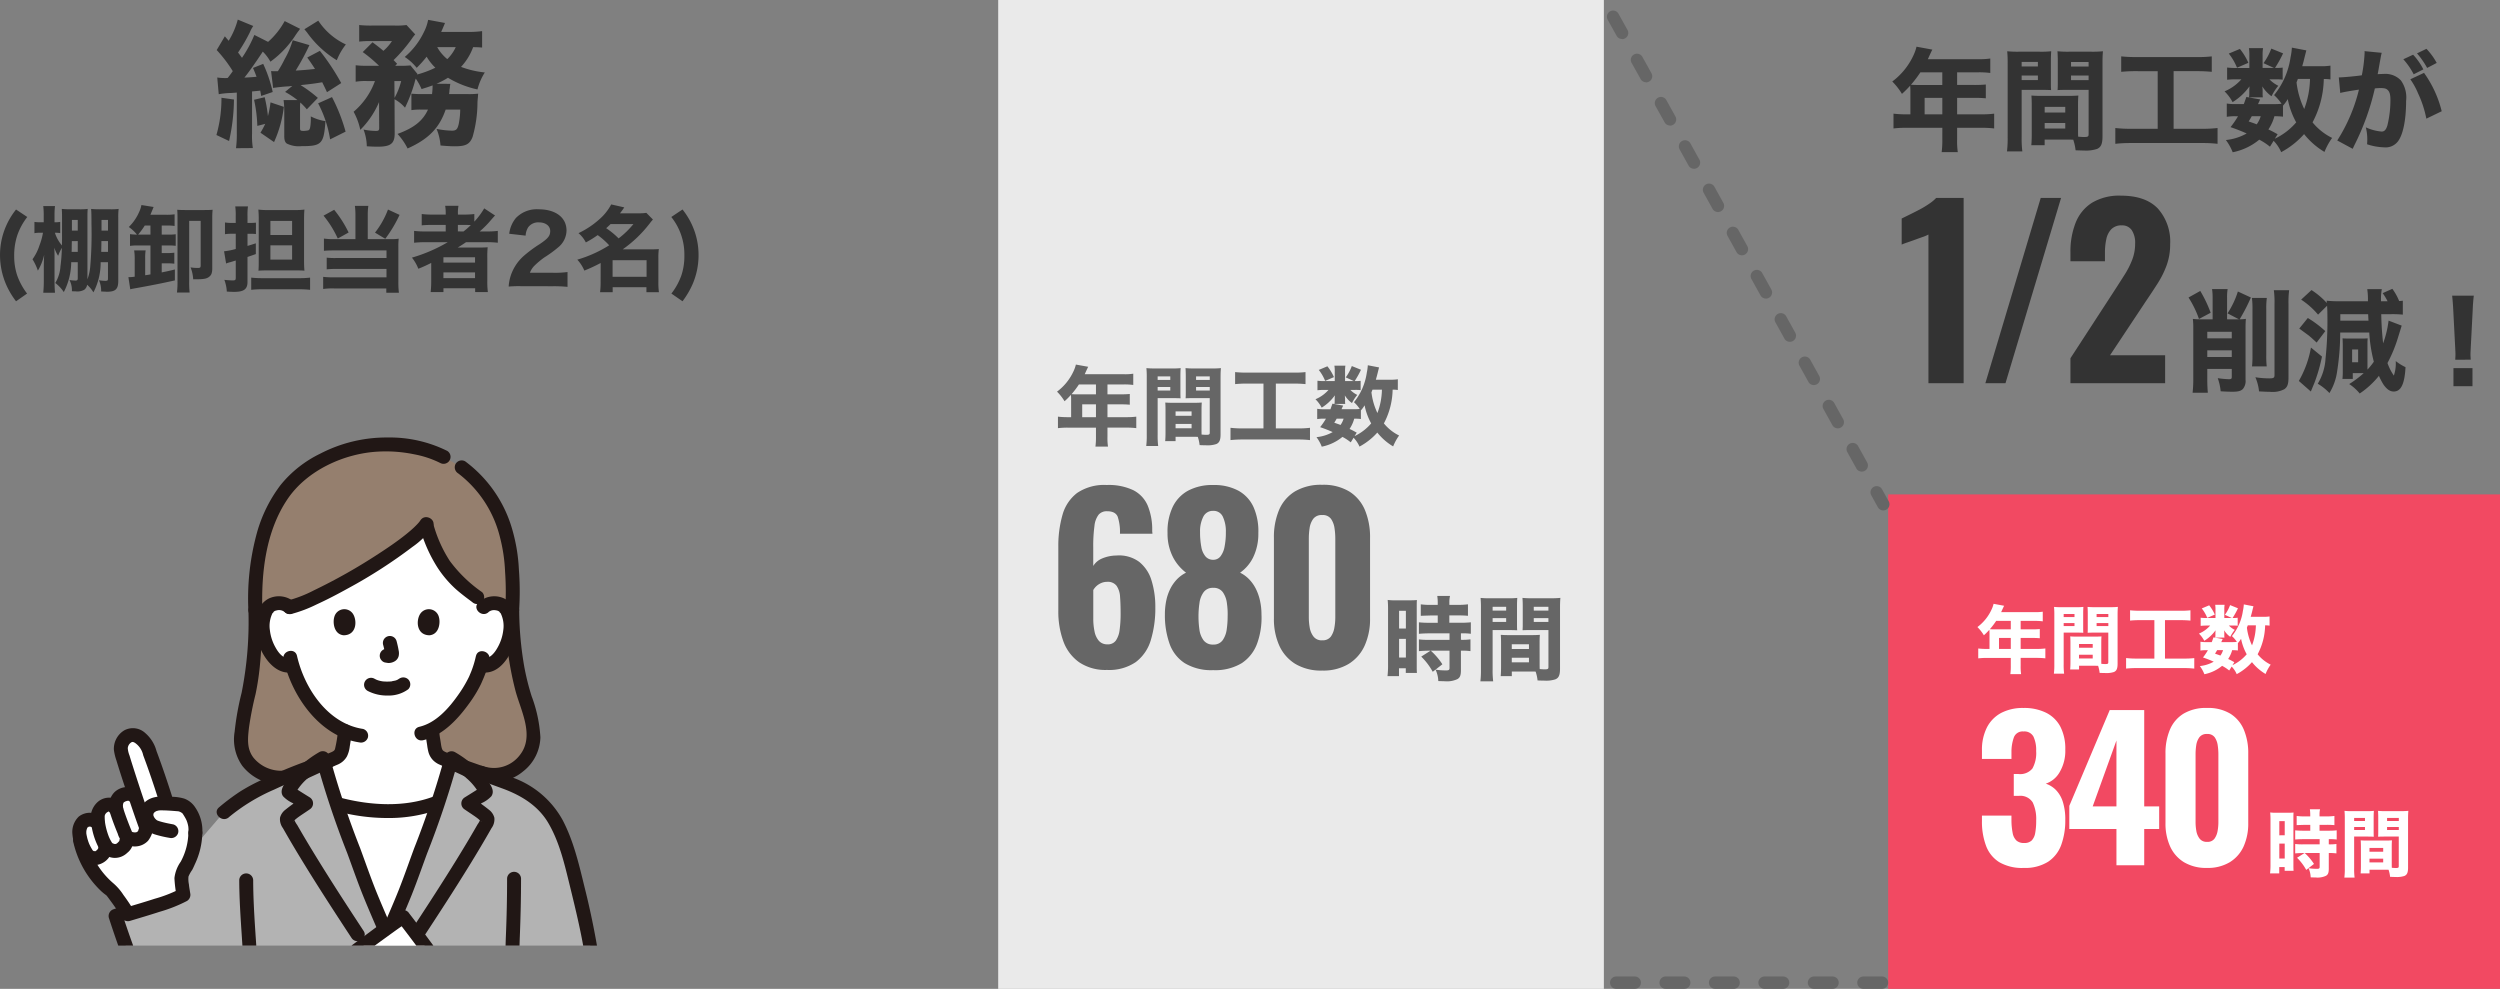 <svg xmlns="http://www.w3.org/2000/svg" xmlns:xlink="http://www.w3.org/1999/xlink" width="404.513" height="160" viewBox="0 0 404.513 160">
  <rect x="0" y="0" width="404.513" height="160" fill="#808080" stroke="none"/>
  <defs>
    <clipPath id="clip-path">
      <rect id="長方形_8101" data-name="長方形 8101" width="92" height="85" transform="translate(0.057 0)" fill="#fff"/>
    </clipPath>
    <clipPath id="clip-path-2">
      <rect id="長方形_8099" data-name="長方形 8099" width="86.124" height="235.735" fill="none"/>
    </clipPath>
  </defs>
  <g id="image_merit_1" transform="translate(-504.487 -2899)">
    <g id="グループ_2005" data-name="グループ 2005" transform="translate(102 -735)">
      <path id="パス_11490" data-name="パス 11490" d="M-20.174-9.372a8.167,8.167,0,0,1-1.188-.088l.242,2.706a12,12,0,0,1,2-.2l.924-.066V-.374a17.037,17.037,0,0,1-.132,2.354l2.728-.022A12.812,12.812,0,0,1-15.73-.4v-6.8c.352-.044.528-.044,1.32-.132.066.308.088.44.154.858l1.87-.638a22.094,22.094,0,0,0-1.54-4.554l-1.65.66c.308.726.418.99.572,1.43-.836.066-.946.088-1.958.132.792-.99,1.782-2.4,2.97-4.2a6.623,6.623,0,0,1,1.232,1.628A16.026,16.026,0,0,0-8.6-16.456c.132-.176.22-.308.286-.4a3.888,3.888,0,0,0,.352-.484L-10.45-18.59a12.463,12.463,0,0,1-2.684,3.366l-2.222-1.122a20.567,20.567,0,0,1-2,3.7c-.154-.2-.374-.506-.638-.858a26.864,26.864,0,0,0,1.914-3.278,4.929,4.929,0,0,1,.55-1.012l-2.508-1.034A12.568,12.568,0,0,1-19.514-15.4c-.2-.242-.418-.484-.616-.726L-21.45-13.9a21.79,21.79,0,0,1,2.6,3.41c-.352.506-.352.506-.814,1.1a3.276,3.276,0,0,1-.374.022ZM-1.3-8.558a36.322,36.322,0,0,0-3.454-5.214L-6.8-12.694c.638.9.858,1.232,1.254,1.848-.924.11-1.958.2-3.124.264A39.116,39.116,0,0,0-6.446-14.7l-2.706-.792a13.681,13.681,0,0,1-1.3,3.058,18.233,18.233,0,0,1-1.1,1.958c-.726,0-.77,0-1.1-.022l.33,2.728A24.936,24.936,0,0,1-9.768-8.03c.22-.022.308-.044.55-.066l-1.166.968a13.7,13.7,0,0,1,2,1.32h-2.244a13.131,13.131,0,0,1,.11,1.606V0c0,.682.132,1.034.418,1.232a4.385,4.385,0,0,0,2.354.418c3.278,0,3.63-.352,3.894-4.048a7.66,7.66,0,0,1-2.376-.77,8.877,8.877,0,0,1-.066,1.562c-.066.462-.154.638-.352.7a3.875,3.875,0,0,1-.748.088c-.484,0-.572-.066-.572-.44V-4.532a6.2,6.2,0,0,1,.044-.88,10.433,10.433,0,0,1,1.056,1.1L-5.082-6.16A20.934,20.934,0,0,0-7.876-8.228c1.892-.2,2.486-.286,3.5-.462.286.594.4.792.77,1.606Zm-12.3,6.6a12.565,12.565,0,0,1-.77,1.43l2.2,1.518a19.247,19.247,0,0,0,1.584-5.7l-2.156-.726a16.791,16.791,0,0,1-.418,2.222,22.927,22.927,0,0,0-.528-3.058l-1.716.418a22.678,22.678,0,0,1,.528,4.224ZM-20.68-6.182a21.522,21.522,0,0,1-.814,6.028l2.046.968a31.513,31.513,0,0,0,.792-6.71ZM-7.26-17.27c.132.154.154.2.4.484a16.46,16.46,0,0,0,4.84,4.532A10.261,10.261,0,0,1-.55-14.806a10.809,10.809,0,0,1-4.466-3.85ZM-5.038-5.28A18.761,18.761,0,0,1-3.1.55L-.594-.7a28.374,28.374,0,0,0-2.2-5.588Zm16.852-1.5a15.153,15.153,0,0,1-1.76-.066V-4.18a9.572,9.572,0,0,1,1.584-.088h1.1C11.9-2.442,10.494-1.32,7.81-.33A10.266,10.266,0,0,1,9.438,2.024c3.388-1.518,5.126-3.3,6.16-6.292h2.354a12.243,12.243,0,0,1-.242,2.332c-.2.858-.418,1.078-1.1,1.078a14.014,14.014,0,0,1-2.486-.286,8.519,8.519,0,0,1,.638,2.684q1.419.132,2.31.132c1.782,0,2.42-.33,2.882-1.518a20.563,20.563,0,0,0,.792-5.632c.044-.572.044-.594.066-.748.022-.374.022-.374.044-.616a13.558,13.558,0,0,1-1.694.066H16.148a4.2,4.2,0,0,0,.066-.616,1.934,1.934,0,0,1,.044-.308c.022-.242.022-.242.044-.4.022-.176.022-.176.044-.33l-2.222-.022a12.864,12.864,0,0,0,1.848-.968,15.459,15.459,0,0,0,4.774,1.892,9.379,9.379,0,0,1,1.188-2.75,15.034,15.034,0,0,1-3.85-.9,9.458,9.458,0,0,0,1.958-3.19,13.747,13.747,0,0,1,1.452.066v-2.662a16.653,16.653,0,0,1-2.4.132H14.872c.22-.484.4-.924.484-1.122l.132-.33-2.728-.506a7.211,7.211,0,0,1-.66,1.936,12.11,12.11,0,0,1-3.124,4.07,8.294,8.294,0,0,1,1.936,1.76,18.4,18.4,0,0,0,1.606-1.8,8.792,8.792,0,0,0,1.408,1.782,16.687,16.687,0,0,1-2.948,1.1l.044-.11L9.9-11.418a14.093,14.093,0,0,1-1.606.066H7.436l.308-.33c-.286-.286-.374-.4-.572-.594a24.821,24.821,0,0,0,3.014-3.542,5.006,5.006,0,0,1,.484-.616L9.262-17.952a11.565,11.565,0,0,1-1.892.088H3.652a16.748,16.748,0,0,1-2.046-.088v2.684a15.383,15.383,0,0,1,1.826-.088H6.908a7.245,7.245,0,0,1-1.386,1.584c-.616-.528-.88-.726-1.76-1.386L2.178-13.574a22.486,22.486,0,0,1,2.64,2.222H2.97a15.689,15.689,0,0,1-1.936-.088v2.662a9.691,9.691,0,0,1,1.76-.11H4.158A11.762,11.762,0,0,1,.7-3.916,10.2,10.2,0,0,1,1.782-.99,14.038,14.038,0,0,0,4.818-5.478L4.84-1.3c0,.4-.11.484-.55.484a10.528,10.528,0,0,1-1.98-.22,7.994,7.994,0,0,1,.528,2.706c.7.044,1.276.066,1.76.066,2.112,0,2.75-.506,2.75-2.156L7.326-5.94A5.927,5.927,0,0,1,9.02-4.576,24.4,24.4,0,0,0,10.56-8.6a5.441,5.441,0,0,1,.2-.682A10.1,10.1,0,0,1,11.7-7.59c.858-.264,1.144-.352,1.782-.594v.2a12.054,12.054,0,0,1-.088,1.21Zm5.412-7.59a6.376,6.376,0,0,1-1.364,1.936,6.647,6.647,0,0,1-1.628-1.936ZM7.3-8.888H8.4A11.27,11.27,0,0,1,7.326-6.16ZM-52.132,25.5a10.7,10.7,0,0,1-1.62-3,9.894,9.894,0,0,1-.465-3.135,10.38,10.38,0,0,1,.495-3.27A10.257,10.257,0,0,1-52.1,13.11L-53.917,11.9a11.945,11.945,0,0,0-1.995,3.66,11.785,11.785,0,0,0-.6,3.72,12.113,12.113,0,0,0,.96,4.695,12.923,12.923,0,0,0,1.635,2.775Zm8.2-5.07v2.58c0,.3-.075.39-.375.39a7.137,7.137,0,0,1-.96-.09,3.7,3.7,0,0,1,.39,1.815c.315.015.465.015.585.015a2.277,2.277,0,0,0,1.41-.255,1.214,1.214,0,0,0,.465-.81,5.11,5.11,0,0,1,1.02,1.23,10.351,10.351,0,0,0,1.17-4.875h1.185v2.625c0,.33-.075.39-.465.39a7.529,7.529,0,0,1-.99-.1,4.127,4.127,0,0,1,.345,1.815c.63.03.84.045.975.045,1.35,0,1.8-.435,1.8-1.74V13.275a10.672,10.672,0,0,1,.06-1.47,10.727,10.727,0,0,1-1.365.06h-1.575a13.368,13.368,0,0,1-1.515-.06c.045.51.06.885.06,2.475A62.838,62.838,0,0,1-41.9,21a8.106,8.106,0,0,1-.465,2.2V13.05c0-.615.015-.915.045-1.245a10.43,10.43,0,0,1-1.365.06h-1.29c-.705,0-.9-.015-1.545-.06.03.345.045.66.045,1.305,0,3.555,0,4.08-.015,4.605a5.869,5.869,0,0,1-1.14-2.055,4.558,4.558,0,0,1,.855.06V13.905a4.853,4.853,0,0,1-.915.06V12.9a12.063,12.063,0,0,1,.075-1.56h-1.9a11.482,11.482,0,0,1,.075,1.575v1.05h-.51a5.671,5.671,0,0,1-.99-.06v1.83a4.331,4.331,0,0,1,.99-.075h.39a10.309,10.309,0,0,1-.57,2.055,7.909,7.909,0,0,1-1.125,2.235,8.841,8.841,0,0,1,.87,1.845,8.776,8.776,0,0,0,1.02-2.565c-.045.84-.06,1.44-.06,1.77v2.475a17.949,17.949,0,0,1-.09,1.89h1.9c-.045-.51-.075-1.185-.075-1.89v-3.81c0-.51,0-.675-.03-1.59a5.362,5.362,0,0,0,.615,1.32,7.5,7.5,0,0,1,.6-1.29,26.477,26.477,0,0,1-.225,2.985,5.915,5.915,0,0,1-.84,2.7,5.914,5.914,0,0,1,1.38,1.47,10.66,10.66,0,0,0,1.2-4.83Zm0-3.42v1.74h-.99c.015-.465.015-.465.015-1.035,0-.165.015-.39.015-.7Zm0-1.695h-.945V13.59h.945Zm3.8,3.435c.015-.615.015-.615.03-1.74h1.065v1.74Zm.045-3.435V13.59h1.05v1.725Zm7.92,2.4V22.4c-.315.06-.315.06-.855.135v-2.7a7.8,7.8,0,0,1,.075-1.32h-1.86a9.1,9.1,0,0,1,.09,1.455V22.77a6.7,6.7,0,0,1-.855.075h-.165l.3,1.965c.285-.075.4-.09.72-.15,2.535-.45,4.365-.81,6.5-1.29V21.6c-.885.225-1.2.285-2.13.48V20.61h.87a8.213,8.213,0,0,1,1.17.06V18.885a7.568,7.568,0,0,1-1.17.06h-.87v-1.23h1.17a8.67,8.67,0,0,1,1.095.06V15.9a6.762,6.762,0,0,1-1.08.06h-1.185V14.49h.87a7.54,7.54,0,0,1,1.215.075v-1.89a8.182,8.182,0,0,1-1.29.075h-2.625c.15-.345.225-.555.345-.825.09-.24.1-.27.18-.435l-1.98-.315a4.18,4.18,0,0,1-.36,1.11,7.635,7.635,0,0,1-1.68,2.445,6.373,6.373,0,0,1,1.32,1.23,8.309,8.309,0,0,1-1.125-.075V17.79a7.428,7.428,0,0,1,1.215-.075Zm0-1.755h-2a11.875,11.875,0,0,0,1.08-1.47h.915Zm10-2.64a11.3,11.3,0,0,1,.06-1.38c-.3.03-.705.045-1.32.045h-3.165c-.57,0-.885-.015-1.245-.045.03.315.045.675.045,1.305v10.29a13.147,13.147,0,0,1-.09,1.8h2.055a13.706,13.706,0,0,1-.075-1.8v-9.8h1.86v7.215c0,.33-.09.405-.435.405a7.417,7.417,0,0,1-1.2-.09,5.982,5.982,0,0,1,.42,1.92h.66c1.065,0,1.59-.105,1.95-.42.36-.285.48-.63.48-1.44Zm3.8,2.505v2.46a10.677,10.677,0,0,1-1.89.375l.33,1.98a3.62,3.62,0,0,1,.645-.21c.21-.06.27-.075.585-.18.075-.015.195-.06.33-.1V22.92c0,.375-.075.45-.465.45-.33,0-.825-.03-1.38-.09a6.479,6.479,0,0,1,.4,1.9c.51.03.915.045,1.185.045,1.575,0,2.16-.435,2.16-1.6v-4.05c.36-.12.36-.12,1.35-.465V17.37c-.66.21-.885.285-1.35.42V15.825h.555c.255,0,.48.015.81.045V14.025a7.13,7.13,0,0,1-.81.045h-.555V12.93a10.276,10.276,0,0,1,.075-1.53h-2.055a10.276,10.276,0,0,1,.075,1.53v1.14h-.6a6.712,6.712,0,0,1-1.14-.075v1.9a7.711,7.711,0,0,1,1.125-.075ZM-8.8,21.75c.63,0,1.2.015,1.545.045-.045-.555-.06-.93-.06-1.755V13.8c0-.99.015-1.365.06-1.89a11.1,11.1,0,0,1-1.665.075h-4.17a10.9,10.9,0,0,1-1.62-.075,15.388,15.388,0,0,1,.06,1.665V20.43c0,.63-.015,1.05-.045,1.365.45-.03.99-.045,1.56-.045Zm-3.96-8h3.51V16.02h-3.51Zm0,3.945h3.51v2.31h-3.51Zm-3.105,7.2a14.68,14.68,0,0,1,1.815-.09h5.91a16.013,16.013,0,0,1,1.8.09V22.92a14.655,14.655,0,0,1-1.785.09h-5.925a16.105,16.105,0,0,1-1.815-.09ZM1,16.695h-3.48A10.4,10.4,0,0,1-4.1,16.6v1.98c.495-.045.93-.06,1.605-.06h8.52v1.23h-8.19a11.676,11.676,0,0,1-1.485-.06v1.89a12.14,12.14,0,0,1,1.485-.06h8.19v1.35H-2.572a11.493,11.493,0,0,1-1.65-.075v1.965a10.48,10.48,0,0,1,1.74-.09H5.993v.7h2.04a13.507,13.507,0,0,1-.09-1.785v-5.67A10.588,10.588,0,0,1,8,16.62a7.237,7.237,0,0,1-1.2.075H2.993v-3.84a10.54,10.54,0,0,1,.09-1.545H.908A11.277,11.277,0,0,1,1,12.855Zm-5.16-3.8a16.745,16.745,0,0,1,2.3,3.7l1.755-.975a18.578,18.578,0,0,0-2.34-3.675Zm10.425-.99a13.989,13.989,0,0,1-2.1,3.735l1.665,1a21.977,21.977,0,0,0,2.31-3.87Zm9.675,5.28a25.157,25.157,0,0,1-5.8,2.5,6.935,6.935,0,0,1,1.035,1.8,21.76,21.76,0,0,0,2.085-.945V23.5a15.366,15.366,0,0,1-.09,1.755h2.07v-.615h5.13v.615h2.055a12.7,12.7,0,0,1-.09-1.755v-3.84a14.725,14.725,0,0,1,.06-1.65c-.39.03-.84.045-1.575.045h-3.27c.465-.285.855-.525,1.35-.87H22.1a16.543,16.543,0,0,1,1.935.09V15.36a13.469,13.469,0,0,1-1.755.09H21.1a14.9,14.9,0,0,0,1.815-1.83c.39-.45.5-.57.675-.75l-1.755-1.155a11.8,11.8,0,0,1-1.6,2.145V12.63a12.866,12.866,0,0,1-1.71.09h-.945v-.15a6.092,6.092,0,0,1,.09-1.275H15.517a7.443,7.443,0,0,1,.09,1.275v.15h-2.1a13.2,13.2,0,0,1-1.785-.09v1.83a16.17,16.17,0,0,1,1.71-.06h2.175v1.05H12.352a14.174,14.174,0,0,1-1.86-.09v1.92a15.471,15.471,0,0,1,1.83-.09Zm1.635-1.74V14.4h1.14c.45,0,.615,0,.96.015a13.934,13.934,0,0,1-1.185,1.035Zm-2.34,4.185h5.115v.855H15.233Zm0,2.445h5.115V23H15.233ZM32.9,24.315a23.094,23.094,0,0,1,2.415.1v-2.4a14.971,14.971,0,0,1-2.3.12H29.228a3.185,3.185,0,0,1,.7-1.11,13.248,13.248,0,0,1,1.65-1.38A19.21,19.21,0,0,0,33.833,18a3.579,3.579,0,0,0,1.32-2.7c0-2.1-1.755-3.435-4.515-3.435a4.69,4.69,0,0,0-3.69,1.425,4.889,4.889,0,0,0-1.065,2.535l2.655.3a2.8,2.8,0,0,1,.405-1.335,2,2,0,0,1,1.74-.81c1.08,0,1.83.57,1.83,1.395,0,.78-.33,1.2-1.71,2.13a20.6,20.6,0,0,0-2.565,1.9,7.352,7.352,0,0,0-2.085,3.12,7.043,7.043,0,0,0-.36,1.845,16.934,16.934,0,0,1,2.085-.06Zm7.77-.6a11.991,11.991,0,0,1-.09,1.56h2.04v-.8h5.46v.8h2.025a10.827,10.827,0,0,1-.09-1.545V19.755a10.029,10.029,0,0,1,.075-1.455c-.36.03-.69.045-1.335.045H44.242a19.9,19.9,0,0,0,4.32-4.125c.345-.45.36-.45.57-.7l-1.065-1.08a7.954,7.954,0,0,1-1.29.075h-2.97c.345-.45.42-.555.69-.96l-2.115-.48a8.289,8.289,0,0,1-1.89,2.385,14.034,14.034,0,0,1-3.4,2.265,4.822,4.822,0,0,1,1.185,1.5,15.808,15.808,0,0,0,1.92-1.185,12.251,12.251,0,0,1,1.86,1.65,20.319,20.319,0,0,1-5.16,2.325,6.051,6.051,0,0,1,1.14,1.77,27.147,27.147,0,0,0,2.64-1.23Zm5.31-9.465a13.694,13.694,0,0,1-2.4,2.325,12.318,12.318,0,0,0-2.01-1.65c.285-.255.39-.36.72-.675ZM42.607,20.1h5.5v2.685h-5.5Zm9.5-6.99a9.708,9.708,0,0,1,2.115,6.255,9.828,9.828,0,0,1-.465,3.135,10.42,10.42,0,0,1-1.635,3l1.8,1.245a13.583,13.583,0,0,0,1.635-2.775,11.811,11.811,0,0,0,.96-4.71,11.692,11.692,0,0,0-.6-3.705,11.945,11.945,0,0,0-1.995-3.66Z" transform="translate(459 3656)" fill="#333"/>
      <g id="マスクグループ_2" data-name="マスクグループ 2" transform="translate(413.943 3702)" clip-path="url(#clip-path)">
        <g id="グループ_1888" data-name="グループ 1888" transform="translate(0.246 2.789)" clip-path="url(#clip-path-2)">
          <path id="パス_10431" data-name="パス 10431" d="M87.132,361.795a6.635,6.635,0,0,1-1.323-.676,54.826,54.826,0,0,1-7.763-6.337l-.747-.791H75.1a6.616,6.616,0,0,0-.481.791,54.816,54.816,0,0,1-7.763,6.337,6.232,6.232,0,0,1-5.541.737c-1.706-.621-3.223-1.875-3.007-3.962,0,0,.076-.727.151-1.452a33.294,33.294,0,0,0,3.892-4.709,8.217,8.217,0,0,0,1.569-4.5c-.232-10.022-.932-21.091-1.63-32.467,4.2,0,10.04-.067,13.926-.148,5.4,0,9.585-.02,14.175-.142-.7,11.478-1.414,22.65-1.647,32.757a8.211,8.211,0,0,0,1.568,4.5,33.268,33.268,0,0,0,3.893,4.708c.075.727.151,1.453.151,1.453.216,2.086-1.3,3.341-3.007,3.962a6.074,6.074,0,0,1-4.218-.061" transform="translate(-25.384 -136.95)" fill="#fff"/>
          <path id="パス_10432" data-name="パス 10432" d="M83.558,125.51c-1.735-4.072-2.571-5.869-4.07-10.07-1.191-3.336-2.565-6.886-3.787-10.432l.209.07a33.464,33.464,0,0,0,7.636,1.1,24.858,24.858,0,0,0,8.279-1.325l.3-.12c-1.246,3.638-2.661,7.287-3.882,10.71-1.5,4.2-2.335,6-4.071,10.07" transform="translate(-32.967 -45.609)" fill="#fff"/>
          <path id="パス_10433" data-name="パス 10433" d="M55.131,55.915c-4.124.1-6.808-2.936-6.785-5.734a32.694,32.694,0,0,1,1-6.98c.776-2.771,1.33-7.645,1.33-14.4-.331-9.971,2.292-17.2,6.427-21.162A22.445,22.445,0,0,1,71.521,2a22.917,22.917,0,0,1,9.161,1.754l.473.268L83.732,5.48a19.49,19.49,0,0,1,2.682,2.246c3.156,3.045,5.349,8.522,5.7,13.427a56.628,56.628,0,0,1,.11,7.645,46.093,46.093,0,0,0,2.466,15.453,15.419,15.419,0,0,1,.973,5.275c.028,3.152-3.889,7.233-8.392,5.618Z" transform="translate(-21.054 -0.87)" fill="#957f6e"/>
          <path id="パス_10434" data-name="パス 10434" d="M81.062,24.766c-2.206,3.486-17.413,12.416-22.13,13.48a2.453,2.453,0,0,0-1.773-.649,2.276,2.276,0,0,0-2.044,1.136,6.8,6.8,0,0,0-.2,4.8,7.411,7.411,0,0,0,2.175,3.528,2.65,2.65,0,0,0,2.255.565A18.65,18.65,0,0,0,62.885,54.3a13.806,13.806,0,0,0,5,3.989c-.052.62-.139,1.213-.25,1.855-.2,1.109-.133,2.1-1.677,2.655-.035.013-.646.3-1.441.665.566,2.167,1.275,4.39,2.042,6.616l.2.054a33.425,33.425,0,0,0,7.636,1.1,24.856,24.856,0,0,0,8.279-1.325l.305-.121c.75-2.188,1.438-4.372,1.987-6.5-.582-.275-1.008-.475-1.038-.487-1.543-.558-1.483-1.546-1.677-2.655-.124-.708-.216-1.411-.271-2.122,3.705-1.967,6.634-7.011,7.164-8.45a15.908,15.908,0,0,0,.717-1.946l.2.033a2.7,2.7,0,0,0,2.084-.6A7.411,7.411,0,0,0,94.32,43.53a6.8,6.8,0,0,0-.2-4.8A2.275,2.275,0,0,0,92.077,37.6a2.53,2.53,0,0,0-1.2.256l-1.592-1.237a22.007,22.007,0,0,1-4.73-4.329,19.7,19.7,0,0,1-3.405-7.013" transform="translate(-23.768 -10.785)" fill="#fff"/>
          <path id="パス_10435" data-name="パス 10435" d="M97.482,396.122c-1.626-1.133-3.062-2.128-3.523-2.416-2.956-1.846-2.626-4.358-2.561-6.08a31.512,31.512,0,0,1,.3-3.149l.747.791a54.862,54.862,0,0,0,7.763,6.337,6.232,6.232,0,0,0,5.541.737c1.706-.621,3.223-1.876,3.006-3.962l-.15-1.452.279.286c1.916,1.965,4.026,3.9,5.942,5.806a6.6,6.6,0,0,1,2.178,4.692,4.023,4.023,0,0,1-1.907,3.009,7.718,7.718,0,0,1-3.463,1.219,13.089,13.089,0,0,1-8.148-1.672c-.448-.258-3.459-2.371-6.006-4.146" transform="translate(-39.785 -167.436)" fill="#7a7473"/>
          <path id="パス_10436" data-name="パス 10436" d="M63.234,395.8c1.626-1.133,3.062-2.128,3.523-2.416,2.956-1.846,2.626-4.358,2.561-6.08a34.863,34.863,0,0,0-.228-3.568,5.862,5.862,0,0,0-.82,1.21,54.865,54.865,0,0,1-7.763,6.337,6.232,6.232,0,0,1-5.541.737c-1.706-.621-3.223-1.876-3.007-3.962,0,0,.076-.726.151-1.452l-.279.286c-1.916,1.965-4.026,3.9-5.942,5.806a6.6,6.6,0,0,0-2.178,4.692,4.022,4.022,0,0,0,1.907,3.009,7.719,7.719,0,0,0,3.463,1.219,13.089,13.089,0,0,0,8.148-1.672c.448-.258,3.459-2.371,6.006-4.146" transform="translate(-19.035 -167.113)" fill="#7a7473"/>
          <path id="パス_10437" data-name="パス 10437" d="M97.183,394.287c-1.073-.747-2.139-1.506-3.231-2.226a4.812,4.812,0,0,1-2.042-2.141,6.051,6.051,0,0,1-.28-2.508,33.067,33.067,0,0,1,.288-3.5l-1.887.5a44.58,44.58,0,0,0,3.944,3.691q1.443,1.2,2.951,2.317a15.106,15.106,0,0,0,3.141,1.967,7.244,7.244,0,0,0,6.871-.7,4.872,4.872,0,0,0,1.913-2.5,7.678,7.678,0,0,0,.014-3.121l-1.927.8c1.782,1.827,3.646,3.569,5.471,5.353,1.324,1.294,3.5,3.563,2.282,5.581-1.176,1.953-3.908,2.32-5.976,2.243a11.594,11.594,0,0,1-5.891-1.844c-1.907-1.263-3.766-2.6-5.642-3.913-1.2-.833-2.325,1.124-1.14,1.95,1.89,1.317,3.76,2.671,5.683,3.94a13.825,13.825,0,0,0,7.11,2.13c2.68.072,5.671-.6,7.406-2.806,1.8-2.287.911-5.224-.75-7.313a36.369,36.369,0,0,0-3.415-3.426c-1.2-1.149-2.384-2.3-3.543-3.492-.634-.65-2.031-.2-1.927.8a6.235,6.235,0,0,1,.067,2.521,2.926,2.926,0,0,1-1.506,1.541,5.226,5.226,0,0,1-5.439-.478,46.909,46.909,0,0,1-8.1-6.832,1.137,1.137,0,0,0-1.887.5,38.568,38.568,0,0,0-.369,4.1,7.985,7.985,0,0,0,.42,3.261,6.749,6.749,0,0,0,2.763,3.169c1.183.767,2.332,1.589,3.488,2.394,1.2.833,2.325-1.124,1.14-1.95" transform="translate(-38.916 -166.576)" fill="#211715"/>
          <path id="パス_10438" data-name="パス 10438" d="M112.2,304.568c-.449,7.5-.938,15-1.337,22.5-.183,3.463-.348,6.926-.472,10.391-.109,3.032-.516,6.072.851,8.892a20.8,20.8,0,0,0,3.165,4.334c1.351,1.548,2.817,2.99,4.293,4.417,1.045,1.011,2.644-.584,1.6-1.6a43.2,43.2,0,0,1-6.717-7.593c-1.521-2.393-1.043-5.262-.95-7.948.243-6.972.645-13.938,1.065-20.9q.378-6.247.762-12.5c.087-1.451-2.172-1.446-2.258,0" transform="translate(-48.014 -132.163)" fill="#211715"/>
          <path id="パス_10439" data-name="パス 10439" d="M88.253,314.632v38.534a1.13,1.13,0,0,0,2.258,0V314.632a1.13,1.13,0,0,0-2.258,0" transform="translate(-38.433 -136.544)" fill="#211715"/>
          <path id="パス_10440" data-name="パス 10440" d="M62.931,395.91c1.168-.814,2.331-1.637,3.523-2.415A6.629,6.629,0,0,0,69.3,390.04a9.311,9.311,0,0,0,.289-3.349c-.059-1.379-.084-2.75-.278-4.12a1.135,1.135,0,0,0-1.887-.5,7.162,7.162,0,0,0-.841,1.153c-.04.069-.284.409-.064.146-.085.1-.191.2-.285.288-.592.587-1.213,1.143-1.842,1.688a53.542,53.542,0,0,1-4.961,3.854,5.315,5.315,0,0,1-5.621.6,2.922,2.922,0,0,1-1.506-1.541,6.263,6.263,0,0,1,.067-2.52c.1-1-1.289-1.453-1.927-.8-2.053,2.105-4.248,4.066-6.3,6.171-1.777,1.824-3.217,4.722-1.963,7.217,1.266,2.522,4.25,3.473,6.873,3.63a14,14,0,0,0,7.913-1.928c2.06-1.246,3.994-2.747,5.968-4.123,1.184-.825.056-2.784-1.14-1.95-1.744,1.215-3.48,2.444-5.237,3.639a12.065,12.065,0,0,1-5.332,2.045c-2.147.26-4.824.071-6.438-1.544-1.691-1.692-.365-4.054,1.03-5.468,2.038-2.067,4.194-4.014,6.221-6.092l-1.927-.8c-.183,1.766-.3,3.345.963,4.78a6.85,6.85,0,0,0,4.722,2.1,8.7,8.7,0,0,0,5.508-1.986c1.563-1.112,3.071-2.307,4.525-3.558.665-.572,1.322-1.157,1.947-1.773.509-.5.776-1.112,1.242-1.638l-1.887-.5c.162,1.142.146,2.307.195,3.456a8.1,8.1,0,0,1-.158,2.659,4.344,4.344,0,0,1-2,2.353c-1.142.747-2.254,1.541-3.374,2.32-1.184.825-.056,2.783,1.14,1.95" transform="translate(-18.162 -166.249)" fill="#211715"/>
          <path id="パス_10441" data-name="パス 10441" d="M58.029,304.568c.433,7.234.9,14.465,1.294,21.7.187,3.475.356,6.951.487,10.429q.092,2.441.156,4.884a7.719,7.719,0,0,1-.584,3.444,16.822,16.822,0,0,1-2.9,4.063c-1.351,1.548-2.817,2.99-4.294,4.417-1.047,1.012.551,2.608,1.6,1.6a52.519,52.519,0,0,0,6.962-7.888,9.057,9.057,0,0,0,1.4-3.731,26.858,26.858,0,0,0-.014-4.764c-.236-7.133-.644-14.258-1.074-21.381q-.385-6.385-.778-12.77c-.086-1.444-2.345-1.454-2.258,0" transform="translate(-22.58 -132.163)" fill="#211715"/>
          <path id="パス_10442" data-name="パス 10442" d="M55.172,257.675c-1.013-11.347-2.1-27.359-2.326-38.207-.217-10.522-.524-14.981.652-26.772H94.822c.425,10.132.333,15.876-.018,24.9-.436,11.185-1.321,30.079-2.927,43.715-6.3.237-11.227.269-18.119.269-5.6.117-15.261.209-18.213.1-.122-1.249-.247-2.591-.373-4.005" transform="translate(-22.925 -83.918)" fill="#b3b3b3"/>
          <path id="パス_10443" data-name="パス 10443" d="M51.285,196.411a225.464,225.464,0,0,0-.341,26.738c.265,8.752.826,17.5,1.487,26.226.339,4.48.711,8.959,1.147,13.431a1.16,1.16,0,0,0,1.129,1.129c3.9.14,7.823.047,11.727,0,5.1-.058,10.2-.081,15.3-.142q4.655-.055,9.306-.229a1.165,1.165,0,0,0,1.129-1.129c1-8.487,1.578-17.022,2.066-25.551.462-8.082.852-16.175,1.067-24.268q.208-7.807-.067-15.611c-.049-1.449-2.307-1.455-2.258,0,.294,8.743.05,17.462-.323,26.2-.358,8.373-.8,16.743-1.426,25.1-.354,4.718-.767,9.433-1.318,14.132l1.129-1.129c-5.581.208-11.163.264-16.747.268-4.643,0-9.286.135-13.93.148-1.884.005-3.771.02-5.654-.048l1.129,1.129c-.817-8.391-1.443-16.8-1.951-25.219q-.784-13.007-.938-26.039a150.056,150.056,0,0,1,.6-15.137,1.138,1.138,0,0,0-1.129-1.129,1.153,1.153,0,0,0-1.129,1.129" transform="translate(-22.086 -85.044)" fill="#211715"/>
          <path id="パス_10444" data-name="パス 10444" d="M68.556,157.48a22.687,22.687,0,0,1-2.64-.24c-2.382-.388-4.009-.838-5.516-2.106a9.593,9.593,0,0,1-3.184-4.631,48.831,48.831,0,0,1-1.053-5.055.354.354,0,0,0-.7,0,45.1,45.1,0,0,1-.986,4.847,8.886,8.886,0,0,1-3.372,4.708,15.274,15.274,0,0,1-6.163,2.208,53.61,53.61,0,0,1-11.546.191.679.679,0,0,1-.606-.732c.369-4.451.675-7.764,1.389-14.126.11-1.381.209-2.88.292-4.642l-.813,1.948c-.856,2.05-3.547,3.2-5.839,2.8a10.357,10.357,0,0,1-6.691-4.348c-2.674-4.005-6.718-14.64-8.728-20.872l2.022-.668,8.8-8.3,6.7-7.8a34.218,34.218,0,0,1,4.159-2.985,79.909,79.909,0,0,1,12.049-5.057c1.462,5.636,3.893,11.655,5.838,17.1,1.5,4.2,2.336,6,4.07,10.07h.619c1.735-4.072,2.571-5.869,4.07-10.07,2.028-5.683,4.588-11.989,6.027-17.832a14.6,14.6,0,0,1,2.108,1.464c2.276.836,5.037,1.854,6.883,2.524a18.154,18.154,0,0,1,4.739,2.582,13.287,13.287,0,0,1,4.11,5.842,41.876,41.876,0,0,1,1.567,4.608c2.379,9.542,3.324,13.472,4.14,21.337a15.408,15.408,0,0,1-.526,6.459,11.273,11.273,0,0,1-3.646,5.151,33.184,33.184,0,0,1-7.171,4.145c.4,3.913.71,7.273.949,10.45a.619.619,0,0,1-.572.666,101.68,101.68,0,0,1-10.78.351" transform="translate(-5.4 -40.023)" fill="#b3b3b3"/>
          <path id="パス_10445" data-name="パス 10445" d="M120.026,30.778a46.474,46.474,0,0,0-.038-6.551,27.978,27.978,0,0,0-1-6.233A20.818,20.818,0,0,0,111.3,6.71a1.137,1.137,0,0,0-1.544.4,1.155,1.155,0,0,0,.405,1.545,18.533,18.533,0,0,1,6.775,10.374,26.364,26.364,0,0,1,.815,5.533,45.355,45.355,0,0,1,.019,6.212c-.119,1.449,2.139,1.441,2.258,0" transform="translate(-47.73 -2.851)" fill="#211715"/>
          <path id="パス_10446" data-name="パス 10446" d="M64.8,91.3c.492-.172.969-.419,1.442-.636q1.088-.5,2.174-1,.853-.4,1.706-.79c.059-.027.119-.052.177-.081s.151-.067-.092.038c-.29.124-.039.02.036-.01.142-.057.286-.115.424-.182a3.062,3.062,0,0,0,1.36-1.259,4.841,4.841,0,0,0,.461-1.61c.128-.826.269-1.649.345-2.483a1.134,1.134,0,0,0-1.129-1.129,1.158,1.158,0,0,0-1.129,1.129,21.188,21.188,0,0,1-.5,2.985c-.033.139.111-.177.023-.065a1.061,1.061,0,0,0-.075.131c-.126.223.1-.074-.038.05a1.355,1.355,0,0,0-.12.116c.121-.142.089-.057.016-.013-.056.033-.108.069-.165.1-.021.011-.256.13-.155.084s-.082.03-.082.03c-.086.035-.188.078-.273.115l-.037.016L69,86.909c-1.211.557-2.417,1.122-3.628,1.679q-.472.216-.944.43l-.3.133c-.251.112.282-.106.075-.033a1.129,1.129,0,0,0,.6,2.177" transform="translate(-27.596 -35.775)" fill="#211715"/>
          <path id="パス_10447" data-name="パス 10447" d="M101.142,83.12c.071.778.183,1.551.31,2.321a8.923,8.923,0,0,0,.224,1.2,3.039,3.039,0,0,0,.83,1.373,3.458,3.458,0,0,0,.739.517,6.045,6.045,0,0,0,.555.241c.36.138-.262-.127-.125-.056,1.076.55,2.192,1.034,3.285,1.551.522.247,1.041.5,1.574.726a1.132,1.132,0,0,0,1.389-.788,1.166,1.166,0,0,0-.789-1.389c.561.235.046.011-.085-.05l-.7-.33-1.9-.9c-.49-.231-.979-.464-1.469-.693l-.159-.074-.041-.019c-.081-.036-.19-.081-.273-.115-.033-.014-.206-.1-.034-.01-.1-.05-.2-.1-.3-.159-.032-.019-.193-.125-.063-.035.115.08.008.006-.013-.015s-.073-.075-.111-.108c-.164-.147.056.043.036.058a2.489,2.489,0,0,1-.163-.272c-.063-.095.05.1.044.11a1.385,1.385,0,0,0-.067-.2c-.027-.091-.049-.183-.068-.275-.046-.218-.075-.439-.108-.658-.048-.318-.106-.635-.154-.953-.02-.136-.023-.156-.046-.347-.025-.216-.047-.432-.066-.649a1.155,1.155,0,0,0-1.129-1.129,1.141,1.141,0,0,0-1.129,1.129" transform="translate(-44.045 -35.706)" fill="#211715"/>
          <path id="パス_10448" data-name="パス 10448" d="M58.848,46.482a3.8,3.8,0,0,0-4.146-.618A3.617,3.617,0,0,0,52.812,48.3a9.034,9.034,0,0,0,1.31,7.13c.928,1.381,2.395,2.626,4.171,2.4a1.166,1.166,0,0,0,1.129-1.129,1.136,1.136,0,0,0-1.129-1.129c-1.229.159-2.029-.858-2.562-1.841A7.294,7.294,0,0,1,54.855,51a4.674,4.674,0,0,1,.466-2.845c-.184.3.289-.246.115-.119a1.026,1.026,0,0,1,.518-.237,1.414,1.414,0,0,1,1.3.275c1.081.965,2.684-.627,1.6-1.6" transform="translate(-22.887 -19.819)" fill="#211715"/>
          <path id="パス_10449" data-name="パス 10449" d="M117.6,48.071a1.4,1.4,0,0,1,1.226-.291,1.085,1.085,0,0,1,.59.252c-.171-.125.294.406.114.119A4.659,4.659,0,0,1,120,51a7.315,7.315,0,0,1-.876,2.72c-.533.983-1.332,2-2.562,1.841a1.134,1.134,0,0,0-1.129,1.129,1.158,1.158,0,0,0,1.129,1.129c2.889.375,4.665-2.742,5.387-5.078.649-2.1.615-5.344-1.435-6.685a3.782,3.782,0,0,0-4.506.423c-1.087.969.515,2.562,1.6,1.6" transform="translate(-50.271 -19.812)" fill="#211715"/>
          <path id="パス_10450" data-name="パス 10450" d="M108,62.063a15.808,15.808,0,0,1-.715,2.382c-.108.286-.182.432-.318.769-.114.283.082-.165-.016.038-.034.072-.067.145-.1.217a20.264,20.264,0,0,1-1.744,2.9c-1.513,2.145-3.585,4.487-6.245,5.112-1.414.332-.815,2.51.6,2.177,3.161-.743,5.593-3.381,7.424-5.912a20.79,20.79,0,0,0,1.9-3.1c.114-.236.216-.476.317-.718.121-.29-.093.2.041-.093.086-.19.164-.385.241-.579a15.791,15.791,0,0,0,.8-2.594c.3-1.417-1.88-2.024-2.177-.6" transform="translate(-42.703 -26.674)" fill="#211715"/>
          <path id="パス_10451" data-name="パス 10451" d="M60.518,62.567c1.356,5.947,5.834,12.43,12.26,13.4a1.165,1.165,0,0,0,1.389-.789,1.137,1.137,0,0,0-.789-1.389c-5.7-.859-9.484-6.566-10.683-11.822-.323-1.416-2.5-.817-2.177.6" transform="translate(-26.341 -26.634)" fill="#211715"/>
          <path id="パス_10452" data-name="パス 10452" d="M84.2,70.946a6.743,6.743,0,0,0,3.245.758,5.349,5.349,0,0,0,3.339-1.013,1.13,1.13,0,0,0,0-1.6,1.163,1.163,0,0,0-1.6,0c.391-.3-.009-.011-.132.054-.1.05-.349.129.009.007-.088.03-.174.067-.262.1-.239.076-.5.088-.735.168.12-.041.187-.023.017-.006-.072.007-.144.013-.216.017-.174.011-.348.016-.523.015-.156,0-.312-.006-.467-.017-.071,0-.143-.011-.214-.018l-.122-.014q-.134-.016.106.014a4.61,4.61,0,0,1-.686-.152c-.1-.029-.19-.063-.285-.1-.252-.086.24.115.012.007-.118-.056-.234-.113-.349-.174a1.129,1.129,0,0,0-1.14,1.95" transform="translate(-36.431 -29.952)" fill="#211715"/>
          <path id="パス_10453" data-name="パス 10453" d="M88.669,58.321a14.382,14.382,0,0,1,.34,1.555c-.014-.1-.027-.2-.04-.3a.939.939,0,0,1,.006.215l.041-.3a.5.5,0,0,1-.024.1l.113-.269a.392.392,0,0,1-.034.062l.177-.229a.357.357,0,0,1-.051.05l.228-.177a.914.914,0,0,1-.123.065l.27-.113a.886.886,0,0,1-.208.06l.3-.04a.864.864,0,0,1-.195,0l.3.04c-.073-.01-.146-.028-.219-.038a.86.86,0,0,0-.45-.02.841.841,0,0,0-.42.134,1.129,1.129,0,0,0-.405,1.544l.177.229a1.128,1.128,0,0,0,.5.29c.2.027.387.076.588.085a1.93,1.93,0,0,0,.9-.221,1.376,1.376,0,0,0,.742-.9,2.123,2.123,0,0,0-.007-.931c-.085-.5-.2-1-.33-1.489a1.129,1.129,0,0,0-1.389-.789,1.139,1.139,0,0,0-.675.519,1.185,1.185,0,0,0-.114.87" transform="translate(-38.378 -24.776)" fill="#211715"/>
          <path id="パス_10454" data-name="パス 10454" d="M75.01,50.486c-.26.844-.09,2.786,1.509,2.951,2.114-.013,2.226-2.36,1.515-3.464a1.674,1.674,0,0,0-3.024.513" transform="translate(-32.623 -21.434)" fill="#211715"/>
          <path id="パス_10455" data-name="パス 10455" d="M102.433,50.486c.26.844.09,2.786-1.508,2.951-2.114-.013-2.226-2.361-1.515-3.464a1.674,1.674,0,0,1,3.024.513" transform="translate(-43.12 -21.434)" fill="#211715"/>
          <path id="パス_10456" data-name="パス 10456" d="M52.706,27.928c-.188-6.123.566-12.764,4.076-17.964,3.139-4.65,9.163-7.389,14.653-7.68a22.6,22.6,0,0,1,5.842.437A15.891,15.891,0,0,1,81.49,4.125a1.13,1.13,0,0,0,1.14-1.95A20.874,20.874,0,0,0,72.955,0a23.213,23.213,0,0,0-10.892,2.62,18.776,18.776,0,0,0-6.4,5.059,23.044,23.044,0,0,0-3.841,7.766,40.207,40.207,0,0,0-1.379,12.48c.045,1.45,2.3,1.456,2.258,0" transform="translate(-21.958 0)" fill="#211715"/>
          <path id="パス_10457" data-name="パス 10457" d="M48.7,48.631a58.6,58.6,0,0,1-1.1,13.378,44.833,44.833,0,0,0-1.131,6.318,7.419,7.419,0,0,0,1.25,5.514,8.036,8.036,0,0,0,6.57,3.037,1.13,1.13,0,0,0,0-2.258A5.79,5.79,0,0,1,49.511,72.5c-1.1-1.446-.914-3.092-.726-4.8a52.823,52.823,0,0,1,1.076-5.485,42.914,42.914,0,0,0,.749-5.186c.259-2.79.342-5.6.345-8.4a1.13,1.13,0,0,0-2.258,0" transform="translate(-20.208 -20.703)" fill="#211715"/>
          <path id="パス_10458" data-name="パス 10458" d="M120.287,48.631a52.2,52.2,0,0,0,1.7,13.184c.893,3.213,3.059,7.212.7,10.237a5.248,5.248,0,0,1-5.92,1.836c-1.379-.469-1.971,1.712-.6,2.177a7.309,7.309,0,0,0,6.994-1.312,7.229,7.229,0,0,0,2.825-5.524,22.437,22.437,0,0,0-1.421-6.675,39.672,39.672,0,0,1-1.21-4.884,54.935,54.935,0,0,1-.8-9.039,1.13,1.13,0,0,0-2.258,0" transform="translate(-50.249 -20.703)" fill="#211715"/>
          <path id="パス_10459" data-name="パス 10459" d="M82.591,23.354c-.023.035-.217.312-.116.176s-.128.152-.167.2c-.185.212-.382.414-.584.61-.5.489-1.042.942-1.591,1.379-1.342,1.07-2.871,2.108-4.353,3.069a91.183,91.183,0,0,1-10.445,5.9,20.055,20.055,0,0,1-4.2,1.629c-1.415.328-.816,2.506.6,2.178a21.652,21.652,0,0,0,4.032-1.526c1.763-.807,3.483-1.707,5.178-2.648A80.765,80.765,0,0,0,81.31,27.642a13.66,13.66,0,0,0,3.231-3.148c.792-1.224-1.162-2.357-1.95-1.14" transform="translate(-26.272 -9.943)" fill="#211715"/>
          <path id="パス_10460" data-name="パス 10460" d="M109.691,35.371a22.269,22.269,0,0,1-5.23-5.055,21.275,21.275,0,0,1-2.615-5.789c-.43-1.383-2.611-.793-2.177.6a23.559,23.559,0,0,0,2.843,6.328,17.88,17.88,0,0,0,2.9,3.4c.483.432.991.834,1.5,1.229q.346.267.7.529l.318.239c.025.019.29.22.158.117a1.166,1.166,0,0,0,1.6,0,1.136,1.136,0,0,0,0-1.6" transform="translate(-43.38 -10.339)" fill="#211715"/>
          <path id="パス_10461" data-name="パス 10461" d="M43.338,101.008a30.268,30.268,0,0,1,7.344-4.481,66.53,66.53,0,0,1,8.993-3.46,1.13,1.13,0,0,0-.6-2.177,70.555,70.555,0,0,0-9.533,3.687,31.279,31.279,0,0,0-4.33,2.238,34.8,34.8,0,0,0-3.471,2.6c-1.1.951.5,2.541,1.6,1.6" transform="translate(-18.017 -39.56)" fill="#211715"/>
          <path id="パス_10462" data-name="パス 10462" d="M107.874,93.441c2.777,1.01,5.547,2.037,8.324,3.049,3.023,1.1,5.8,2.766,7.462,5.6,1.817,3.092,2.629,6.681,3.477,10.126.7,2.862,1.4,5.729,1.961,8.622.587,3.016,1,6.055,1.319,9.11a1.161,1.161,0,0,0,1.129,1.129,1.137,1.137,0,0,0,1.129-1.129,130.415,130.415,0,0,0-3.16-17.518c-.9-3.68-1.763-7.433-3.536-10.814a14.964,14.964,0,0,0-7.786-6.767c-3.176-1.33-6.483-2.408-9.719-3.586-1.368-.5-1.957,1.683-.6,2.177" transform="translate(-46.643 -39.712)" fill="#211715"/>
          <path id="パス_10463" data-name="パス 10463" d="M13.244,133.972l-2.023.668a1.146,1.146,0,0,0-.789,1.389,156.193,156.193,0,0,0,5.705,15.036,43.737,43.737,0,0,0,2.936,5.8,11.6,11.6,0,0,0,6.73,4.991c2.921.786,6.622-.168,7.951-3.135a1.164,1.164,0,0,0-.405-1.545,1.137,1.137,0,0,0-1.544.405c-.988,2.206-3.6,2.649-5.711,2.008a9.4,9.4,0,0,1-5.31-4.256,76.453,76.453,0,0,1-5.561-12.478c-.926-2.454-1.8-4.926-2.613-7.422l-.788,1.389,2.022-.668c1.373-.454.785-2.635-.6-2.177" transform="translate(-4.522 -58.316)" fill="#211715"/>
          <path id="パス_10464" data-name="パス 10464" d="M20.781,101.073a12.414,12.414,0,0,1-1.286,5.045,7.432,7.432,0,0,1-.638,1.118c-.53.745-.28,1.564-.22,2.537.033.53.177.99.22,1.368-1.7.995-6.685,2.426-9,3.12a36.964,36.964,0,0,0-2.746-3.918A14.508,14.508,0,0,1,2.2,102.594l-.182-1.272c-.065-.457.052-1.786.919-2.2a1.792,1.792,0,0,1,2.027.364c.01-.559.021-1.166.021-1.166a2.049,2.049,0,0,1,1.363-1.727c.742-.269,1.134.158,1.62.6A1.988,1.988,0,0,1,8.5,95.3c.82-.657,2.606-1.019,2.975,1.044-1.162-3.41-2.526-7.583-2.723-8.536a2.311,2.311,0,0,1,1.5-2.517c1.036-.33,2.444,1.014,2.7,1.676,1.218,3.173,2.022,5.486,3.248,9.382.64.03,1.253.084,1.94.138a2.5,2.5,0,0,1,1.461.781,5.486,5.486,0,0,1,1.188,3.8" transform="translate(-0.871 -37.123)" fill="#fff"/>
          <path id="パス_10465" data-name="パス 10465" d="M21.5,94.9c-.84-2.655-1.723-5.294-2.7-7.9a5.828,5.828,0,0,0-1.835-2.919,2.934,2.934,0,0,0-3.379-.42A3.474,3.474,0,0,0,11.905,86.8a8.422,8.422,0,0,0,.413,1.729c.538,1.793,1.13,3.571,1.723,5.346.645,1.928,1.293,3.857,1.991,5.766.495,1.354,2.678.769,2.177-.6-1.124-3.073-2.154-6.185-3.149-9.3-.215-.673-.428-1.346-.628-2.023a3.888,3.888,0,0,1-.278-1.168,1.227,1.227,0,0,1,.43-.846c.283-.237.423-.2.742-.015A3.249,3.249,0,0,1,16.653,87.7c.965,2.572,1.836,5.177,2.665,7.8.436,1.381,2.618.791,2.177-.6" transform="translate(-5.181 -36.274)" fill="#211715"/>
          <path id="パス_10466" data-name="パス 10466" d="M.259,113.955a15.673,15.673,0,0,0,4.555,7.984,8.5,8.5,0,0,0,.721.583c.26.187-.082-.112.132.122.02.022.185.229.048.054.062.079.121.16.181.24q.217.29.427.585a30.469,30.469,0,0,1,1.79,2.679,1.147,1.147,0,0,0,1.275.519c1.609-.483,3.223-.956,4.82-1.478a23.9,23.9,0,0,0,4.444-1.757,1.172,1.172,0,0,0,.519-1.275c-.071-.479-.164-.943-.209-1.425a4.181,4.181,0,0,1-.067-1.255,5.175,5.175,0,0,1,.594-1.062c.161-.3.3-.612.438-.926a12.326,12.326,0,0,0,1.208-5.1,1.13,1.13,0,0,0-2.258,0,10.2,10.2,0,0,1-1.235,4.685,5.685,5.685,0,0,0-1.021,2.66A20.406,20.406,0,0,0,17,122.813l.519-1.275a21.7,21.7,0,0,1-4.093,1.59c-1.537.5-3.086.953-4.633,1.417l1.275.519a29.885,29.885,0,0,0-1.7-2.55,8.73,8.73,0,0,0-1.692-1.942,13.092,13.092,0,0,1-4.239-7.217c-.321-1.417-2.5-.817-2.177.6" transform="translate(-0.099 -48.494)" fill="#211715"/>
          <path id="パス_10467" data-name="パス 10467" d="M4.883,108.4a2.911,2.911,0,0,0-3.85-.213A3.455,3.455,0,0,0,0,110.836a7.731,7.731,0,0,0,.815,3,4.449,4.449,0,0,0,.994,1.507,2.873,2.873,0,0,0,1.769.7,3.069,3.069,0,0,0,2.868-2.391,1.129,1.129,0,0,0-2.177-.6c-.024.085-.062.172-.08.257-.024.114.033-.1.048-.1-.014.006-.037.08-.045.094l-.125.208c-.011-.012.157-.168.064-.085-.037.033-.069.078-.1.114-.071.072-.146.138-.222.2-.031.027-.146.084-.027.024.156-.079-.021-.009-.009,0,.035.021-.237.038.015,0,.165-.023.027-.009-.024,0-.033.007-.067.016-.1.025-.168.05.074-.036.094-.011a1.507,1.507,0,0,0-.248,0c-.12,0,.12,0,.122.015a.829.829,0,0,0-.106-.025c-.033-.012-.071-.022-.1-.031-.208-.057.075.015.067.029s-.091-.049-.1-.053c-.021-.012-.042-.025-.063-.038q-.075-.051.024.024c.084.015.059.059,0-.005a1.115,1.115,0,0,1-.1-.107c.007-.013.121.194.06.078-.023-.045-.056-.086-.082-.129q-.2-.322-.37-.661c-.052-.1-.1-.211-.149-.316s.014.034.02.05l-.051-.13c-.073-.191-.139-.386-.2-.583a9.58,9.58,0,0,1-.223-1.022c-.038-.222.011.264.01.067,0-.045-.005-.089-.006-.134,0-.06,0-.121,0-.181s.032-.288,0-.084.011-.051.021-.1q.02-.1.047-.193c.021-.075.056-.149.074-.225.026-.11-.038.108-.048.112.019-.008.05-.1.062-.121.022-.04.048-.077.07-.116.081-.146-.022.065-.056.065A.513.513,0,0,0,2.5,109.9c.071-.16.138.074-.049.023,0,0,.282-.145.126-.082s.335-.079.135-.039c-.145.029-.014,0,.021,0l.17,0c.185,0-.048.022-.047-.006l.165.043c.024.006.162.057.027,0s.036.023.062.037c.051.029.1.064.151.094.134.077-.189-.165.019.023a1.129,1.129,0,1,0,1.6-1.6" transform="translate(0 -46.839)" fill="#211715"/>
          <path id="パス_10468" data-name="パス 10468" d="M10.2,104.223a3.184,3.184,0,0,0-1.721-.989,2.785,2.785,0,0,0-2.126.748A3.464,3.464,0,0,0,5.342,107.2a11.536,11.536,0,0,0,1.083,3.819,4.049,4.049,0,0,0,.791,1.177,3.024,3.024,0,0,0,1.95.778,2.905,2.905,0,0,0,2.044-.832,2.516,2.516,0,0,0,.971-1.869,1.129,1.129,0,0,0-2.258,0c0,.119.012.085.026-.1q-.055.169.026-.051a1.57,1.57,0,0,1-.091.151c.086-.1.087-.1,0,0-.066.073-.132.144-.2.212-.046.044-.094.087-.143.128.107-.079.112-.084.012-.012-.03.018-.283.2-.145.09l-.107.029q.178-.011-.027,0a1.735,1.735,0,0,1-.217-.008c.123.015.118.009-.015-.017-.065-.026-.282-.128-.112-.033a1.9,1.9,0,0,1-.168-.1c.1.086.108.09.017.009-.148-.19.119.218-.046-.051-.1-.158-.193-.313-.279-.478q-.086-.166-.163-.336c-.02-.042-.13-.312-.047-.106q-.157-.392-.283-.8-.137-.439-.235-.888c-.027-.125-.052-.25-.075-.375-.015-.085-.029-.169-.042-.255q.014.129-.011-.087a8.365,8.365,0,0,1-.051-.921c0-.063,0-.126,0-.189-.031.2-.035.237-.012.112a1.481,1.481,0,0,0,.072-.241q.044-.116-.036.089c.025-.05.051-.1.08-.146s.061-.1.094-.146q-.131.163-.006.016c.07-.064.133-.137.207-.2-.185.149.154-.077.2-.1q-.161.065.053-.009c.144-.034.152-.036.027-.005-.231-.029.108.076-.112-.037a1.5,1.5,0,0,1,.164.1c-.1-.08-.095-.077.007.007s.211.19.315.286a1.129,1.129,0,1,0,1.6-1.6" transform="translate(-2.309 -44.949)" fill="#211715"/>
          <path id="パス_10469" data-name="パス 10469" d="M15.116,100.618a3.08,3.08,0,0,0-3.711.377,3.266,3.266,0,0,0-.68,3.5c.354,1.1.767,2.178,1.209,3.244a2.951,2.951,0,0,0,1.027,1.545,3.231,3.231,0,0,0,1.822.5,2.918,2.918,0,0,0,2.053-.925,4.275,4.275,0,0,0,.75-1.553,1.136,1.136,0,0,0-.789-1.389,1.157,1.157,0,0,0-1.389.789c-.058.166-.12.338-.163.509-.043.112-.031.088.034-.073-.02.044-.042.087-.065.13s-.051.086-.08.127q.15-.187.024-.046-.135.121.029-.008a1.773,1.773,0,0,1-.164.1q-.171.083-.031.022a1.456,1.456,0,0,1-.2.059c.224-.059-.144,0-.215-.006.244.007-.129-.03-.193-.05s-.12-.038-.179-.061c.13.056.141.058.031,0a1.541,1.541,0,0,1-.134-.081q.2.162.073.049c.185.207.1.151.051.021-.016-.041-.173-.407-.075-.173q-.336-.806-.644-1.625c-.2-.536-.4-1.076-.574-1.621-.067-.2-.126-.4-.176-.611.067.279,0-.086,0-.162s.073-.433,0-.173c.015-.058.146-.417.03-.176a1.6,1.6,0,0,1,.087-.162c.071-.106.067-.1-.011.01.1-.087.086-.087-.027,0,.046-.034.094-.067.143-.1s.391-.191.14-.092c.12-.047.242-.076.364-.112s.125-.025-.016,0a1.77,1.77,0,0,1,.19-.006q.2.014-.019-.01a1.448,1.448,0,0,1,.182.049c-.231-.072.09.074.152.121a1.131,1.131,0,0,0,1.544-.405,1.163,1.163,0,0,0-.4-1.544" transform="translate(-4.577 -43.613)" fill="#211715"/>
          <path id="パス_10470" data-name="パス 10470" d="M29.419,108.757a6.655,6.655,0,0,0-1.156-4.1,3.58,3.58,0,0,0-1.771-1.421,7.366,7.366,0,0,0-2.175-.293c-1.467-.1-3.034-.191-4.2.876a2.859,2.859,0,0,0-.4,3.663,3.747,3.747,0,0,0,2.04,1.555,17.755,17.755,0,0,0,2.354.549,1.16,1.16,0,0,0,1.389-.789,1.139,1.139,0,0,0-.789-1.389c-.545-.1-1.09-.206-1.628-.342-.244-.062-.487-.128-.726-.207L22.2,106.8c-.179-.063.124.075-.036-.014-.049-.027-.1-.054-.145-.085.1.061-.015-.007-.05-.04a2.635,2.635,0,0,1-.253-.261c.073.089-.082-.126-.1-.16-.037-.062-.124-.3-.068-.12-.019-.06-.033-.124-.054-.183-.043-.129,0-.067,0,.029,0-.086,0-.178,0-.264,0,.183,0,.094.025-.036.038-.182-.089.11.021-.042a.709.709,0,0,0,.068-.11c.043-.1-.157.135.015-.01.068-.056.2-.17.047-.06.078-.055.163-.1.243-.15.163-.1-.094.012.1-.045.121-.036.239-.068.362-.095.182-.039-.156.008.037-.006.059,0,.118-.008.177-.011.142-.005.285,0,.427,0,.317.005.633.018.948.036s.622.041.932.065l.443.035c.076.006.152.014.228.018.207.011-.117-.064-.009,0,.033.021.283.091.2.059-.107-.043.057.028.064.032.064.035.13.068.193.106s.243.191.109.064a.994.994,0,0,1,.1.1c.1.12-.1-.147.018.031a9.09,9.09,0,0,1,.49.811c.042.08.147.3.146.3s.081.225.108.309c.041.131.077.264.108.4.013.058.024.116.036.174s.029.18.014.057a5.475,5.475,0,0,1,.019,1.018,1.129,1.129,0,1,0,2.258,0" transform="translate(-8.38 -44.806)" fill="#211715"/>
          <path id="パス_10471" data-name="パス 10471" d="M126.135,144.23c.137-3.113.1-6.232.223-9.345s.194-6.211.195-9.319a1.13,1.13,0,0,0-2.258,0q0,4.662-.195,9.319c-.125,3.114-.086,6.232-.223,9.345-.064,1.453,2.194,1.45,2.258,0" transform="translate(-53.947 -54.207)" fill="#211715"/>
          <path id="パス_10472" data-name="パス 10472" d="M47.844,126.018c.011,4.6.487,9.179.686,13.775.084,1.959.247,3.913.348,5.871.113,2.2.005,4.4-.1,6.6q-.137,2.926-.392,5.845c-.124,1.447,2.134,1.439,2.258,0a98.184,98.184,0,0,0,.526-11.605c-.067-2.012-.308-4.016-.365-6.028-.062-2.156-.239-4.31-.378-6.462-.173-2.662-.32-5.326-.327-7.993a1.13,1.13,0,0,0-2.258,0" transform="translate(-20.836 -54.405)" fill="#211715"/>
          <path id="パス_10473" data-name="パス 10473" d="M75.008,105.163a31.34,31.34,0,0,0,8.416,1.134,23.832,23.832,0,0,0,8.1-1.361,1.163,1.163,0,0,0,.789-1.389,1.139,1.139,0,0,0-1.39-.789c-4.824,1.867-10.4,1.52-15.314.227a1.13,1.13,0,0,0-.6,2.177" transform="translate(-32.316 -44.726)" fill="#211715"/>
          <path id="パス_10474" data-name="パス 10474" d="M92.513,183.116c.344,3.318.675,6.638.95,9.962q.047.558.09,1.116a3.864,3.864,0,0,0,.077.989c.11.275.677-.27.259-.33a1.8,1.8,0,0,0-.322.024q-.52.038-1.039.073c-1.337.089-2.674.163-4.013.211a38.907,38.907,0,0,1-7.44-.18,12.409,12.409,0,0,1-3.958-1.114,8.45,8.45,0,0,1-2.954-2.745,9.923,9.923,0,0,1-1.325-3.372c-.151-.664-.288-1.332-.416-2-.148-.778-.117-1.911-.729-2.493a1.518,1.518,0,0,0-1.814-.175c-.773.484-.745,1.555-.889,2.355a23.987,23.987,0,0,1-.875,3.792c-2.031,5.7-9.206,6.045-14.3,6.1-1.6.016-3.2-.02-4.789-.148a1.938,1.938,0,0,0-.39-.034q-.506-.113.146.361l.025-.3q.045-.542.09-1.083.089-1.047.182-2.094c.293-3.281.636-6.557,1-9.831a1.136,1.136,0,0,0-1.129-1.129,1.156,1.156,0,0,0-1.129,1.129c-.346,3.117-.675,6.236-.957,9.359q-.09.994-.174,1.988a14.611,14.611,0,0,0-.156,2.142c.124,1.889,2.344,1.761,3.724,1.831a50.365,50.365,0,0,0,9.029-.267c3.06-.4,6.237-1.3,8.515-3.482a10.1,10.1,0,0,0,2.628-4.337c.2-.666.342-1.356.482-2.038a24.329,24.329,0,0,1,.549-2.941l-.29.5-.194.12h-.6l-.193-.122-.291-.5a19.22,19.22,0,0,1,.475,2.5c.145.722.3,1.444.48,2.157a10.9,10.9,0,0,0,5.3,6.8,14.479,14.479,0,0,0,4.329,1.253,43.05,43.05,0,0,0,8.464.245c1.375-.056,2.749-.136,4.122-.232a4.959,4.959,0,0,0,1.869-.272,1.912,1.912,0,0,0,.934-2.044c-.3-3.918-.686-7.83-1.092-11.739a1.162,1.162,0,0,0-1.129-1.129,1.137,1.137,0,0,0-1.129,1.129" transform="translate(-20.259 -78.852)" fill="#211715"/>
          <path id="パス_10475" data-name="パス 10475" d="M90.925,119.51c.889-2.085,1.8-4.16,2.648-6.264.9-2.246,1.692-4.533,2.528-6.8a146.336,146.336,0,0,0,5.035-15.1l-1.659.675a15.065,15.065,0,0,1,2.933,2.212,9.188,9.188,0,0,1,2.216,2.729l-.154-.57c0,.042,0,.084.006.126l.154-.57-.086.117.405-.405c-.92.583-1.843,1.166-2.769,1.737a1.145,1.145,0,0,0,0,1.95c.506.354,1.026.687,1.535,1.038.21.144.418.291.615.452q.185.152.359.314.309.251.113.135v-.6a3.616,3.616,0,0,1-.543,1.077q-.332.581-.669,1.161-.628,1.08-1.273,2.151-1.43,2.381-2.914,4.73c-1.945,3.088-3.938,6.146-5.942,9.2-.8,1.218,1.154,2.351,1.949,1.139,2.6-3.956,5.183-7.923,7.66-11.957,1.176-1.915,2.329-3.845,3.435-5.8a2.414,2.414,0,0,0,.474-1.7,2.359,2.359,0,0,0-.872-1.292,32.279,32.279,0,0,0-2.788-2v1.95c.548-.338,1.086-.692,1.629-1.038a4.9,4.9,0,0,0,1.546-1.1c.677-1-.323-2.135-.939-2.9a17.389,17.389,0,0,0-4.941-4.231,1.141,1.141,0,0,0-1.659.675A143.282,143.282,0,0,1,94.012,105.6c-.832,2.256-1.616,4.528-2.5,6.762-.8,2.02-1.681,4.009-2.533,6.007a1.168,1.168,0,0,0,.405,1.545,1.137,1.137,0,0,0,1.544-.406" transform="translate(-38.692 -39.159)" fill="#211715"/>
          <path id="パス_10476" data-name="パス 10476" d="M77.516,118.37c-.839-1.967-1.7-3.925-2.5-5.912-.9-2.264-1.7-4.57-2.542-6.857a143.29,143.29,0,0,1-4.947-14.863,1.141,1.141,0,0,0-1.659-.675A17.371,17.371,0,0,0,60.933,94.3c-.615.769-1.616,1.9-.939,2.9A4.9,4.9,0,0,0,61.54,98.3c.543.345,1.081.7,1.629,1.037v-1.95a31.634,31.634,0,0,0-2.788,2,2.363,2.363,0,0,0-.872,1.292,2.435,2.435,0,0,0,.474,1.695c1.106,1.957,2.259,3.887,3.435,5.8,2.477,4.034,5.061,8,7.66,11.957.794,1.209,2.751.08,1.95-1.14-2-3.05-4-6.107-5.943-9.2q-1.446-2.3-2.849-4.621-.677-1.125-1.338-2.26-.307-.527-.61-1.056a4.064,4.064,0,0,1-.6-1.182v.6q-.2.117.113-.135.174-.163.359-.314c.2-.161.405-.307.615-.452.509-.351,1.029-.683,1.535-1.038a1.145,1.145,0,0,0,0-1.95c-.927-.572-1.849-1.155-2.769-1.737l.405.4-.086-.118.154.57c0-.042,0-.084.006-.126l-.154.57a9.188,9.188,0,0,1,2.216-2.729,15.112,15.112,0,0,1,2.933-2.212l-1.659-.675a146.334,146.334,0,0,0,5.035,15.1c.836,2.27,1.627,4.557,2.528,6.8.844,2.1,1.759,4.179,2.648,6.264a1.136,1.136,0,0,0,1.545.4,1.159,1.159,0,0,0,.4-1.544" transform="translate(-25.902 -39.159)" fill="#211715"/>
          <path id="パス_10477" data-name="パス 10477" d="M62.512,150.893c1.429-1.18,15.456-11.688,18.25-13.488,6.024,7.8,16.5,22.856,18.275,25.5-2.383,1.922-15.655,11.983-18.509,14-2.547-3.535-15.114-21.369-18.016-26.008" transform="translate(-27.223 -59.839)" fill="#fff"/>
          <path id="パス_10478" data-name="パス 10478" d="M62.4,150.815c.1-.079.194-.156.291-.233s.526-.409.281-.22q.691-.533,1.387-1.06,1.938-1.473,3.889-2.93c2.974-2.226,5.956-4.443,8.967-6.619,1.057-.764,2.111-1.541,3.206-2.25l-1.545-.4c5.558,7.2,10.784,14.677,15.974,22.15.772,1.112,1.546,2.223,2.3,3.347q.089-.684.177-1.368c-2.076,1.671-4.126,3.2-6.338,4.882q-4.381,3.332-8.789,6.627c-1.045.778-2.089,1.561-3.152,2.314l1.545.405q-7.6-10.557-14.91-21.328c-1.053-1.547-2.112-3.094-3.106-4.68-.771-1.228-2.725-.1-1.95,1.14,2.112,3.37,4.424,6.622,6.688,9.89q4.174,6.023,8.4,12.006c.97,1.373,1.94,2.747,2.922,4.112a1.146,1.146,0,0,0,1.545.405c5.323-3.77,10.479-7.8,15.65-11.775,1.034-.795,2.072-1.585,3.087-2.4a1.129,1.129,0,0,0,.176-1.368c-4.433-6.6-9.085-13.072-13.78-19.489-1.477-2.019-2.966-4.028-4.494-6.008a1.154,1.154,0,0,0-1.545-.405c-2.426,1.57-4.729,3.349-7.054,5.064q-4.388,3.237-8.737,6.529c-.9.683-1.814,1.355-2.688,2.073-1.124.923.482,2.512,1.6,1.6" transform="translate(-26.313 -58.962)" fill="#211715"/>
          <path id="パス_10479" data-name="パス 10479" d="M88.241,172.153a8.014,8.014,0,0,0-3.062-1.7A18.609,18.609,0,0,0,83.072,170c-.92-.139-1.6-.28-2.523-.353-1.227-.1-1.938-.211-2.439.3a1.41,1.41,0,0,0-.376,1.132c.094,1.692,3.085,2.681,4.48,3.669a16.118,16.118,0,0,1-4.07,1.262,23.151,23.151,0,0,1-2.537-.807,1.764,1.764,0,0,0-1.891.738,1.6,1.6,0,0,0,.388,2,6.532,6.532,0,0,0,.957.6,3.278,3.278,0,0,0,.186,2.447,4.022,4.022,0,0,0,1.454,1.686,8.387,8.387,0,0,0,2.068,3.957,3.9,3.9,0,0,0,2.426.778c4.022-.908,7.2-3.082,10.391-5.7" transform="translate(-32.018 -73.843)" fill="#fff"/>
          <path id="パス_10480" data-name="パス 10480" d="M80.777,176.912a15.23,15.23,0,0,1-3.8,1.148h.6a20.769,20.769,0,0,1-2.461-.777,2.84,2.84,0,0,0-3.164,1.113,2.739,2.739,0,0,0,.328,3.335,7.283,7.283,0,0,0,3.3,1.669,1.13,1.13,0,0,0,.6-2.177,6.955,6.955,0,0,1-1.627-.637c-.129-.072-.256-.148-.379-.229,0,0-.3-.2-.216-.147a.368.368,0,0,1-.157-.262c-.03-.136-.033-.152-.011-.047.008-.128.006-.158-.008-.088-.047.163.084-.314.051-.183-.014.049,0,.031.043-.055q-.113.152.025,0c-.168.078.13-.082.147-.091.107-.059.257-.131.354-.086-.165-.077.069.043.117.061.1.038.207.078.311.115q.683.246,1.38.454c.2.06.4.12.6.168a2.649,2.649,0,0,0,1.124-.018,18.21,18.21,0,0,0,3.981-1.319,1.135,1.135,0,0,0,.4-1.545,1.158,1.158,0,0,0-1.545-.405" transform="translate(-31.151 -76.986)" fill="#211715"/>
          <path id="パス_10481" data-name="パス 10481" d="M74.2,184.307a4.88,4.88,0,0,0,2.159,5.407l-.519-.675a9.461,9.461,0,0,0,2.439,4.534,4.534,4.534,0,0,0,4.259.785c3.811-1.051,7.051-3.311,10.073-5.782,1.126-.92-.48-2.509-1.6-1.6a34.677,34.677,0,0,1-4.955,3.483,18.685,18.685,0,0,1-2.663,1.249q-.664.245-1.344.437c-.231.065-.463.124-.7.182-.538.135.047.063-.237.031a2.346,2.346,0,0,1-1.481-.64,6.713,6.713,0,0,1-1.247-2.057c-.148-.4-.234-.824-.377-1.226-.2-.557-.714-.71-1.06-1.144a2.549,2.549,0,0,1-.58-2.387,1.13,1.13,0,0,0-2.177-.6" transform="translate(-32.243 -79.915)" fill="#211715"/>
          <path id="パス_10482" data-name="パス 10482" d="M91.414,170.482a8.958,8.958,0,0,0-3.758-2.048,25.87,25.87,0,0,0-4.827-.8,6.07,6.07,0,0,0-2.1.029,2.392,2.392,0,0,0-1.638,1.593,3.226,3.226,0,0,0,1.446,3.492c1.081.832,2.362,1.322,3.479,2.094a1.14,1.14,0,0,0,1.545-.405,1.152,1.152,0,0,0-.405-1.544c-1.006-.7-2.162-1.147-3.161-1.857a3.688,3.688,0,0,1-.508-.446c-.051-.054-.1-.11-.147-.167.068.084.065.073-.009-.033a2.008,2.008,0,0,1-.1-.181q.072.172.01-.013c-.058-.276.008.3-.01-.173,0-.052.053-.2.048-.159q-.139.082.026-.02l-.079.028a1.4,1.4,0,0,1,.21-.056c-.111.013-.092.014.055,0a19.391,19.391,0,0,1,4.713.589,7.5,7.5,0,0,1,3.611,1.668c1.04,1.017,2.638-.579,1.6-1.6" transform="translate(-34.392 -72.97)" fill="#211715"/>
          <path id="パス_10483" data-name="パス 10483" d="M128.176,159.848a15.417,15.417,0,0,1-.526,6.459A11.276,11.276,0,0,1,124,171.458a34.235,34.235,0,0,1-7.679,4.365,99.209,99.209,0,0,1-11.172,4.014.5.5,0,0,1-.6-.3c-.288-.8-.683-1.829-1.135-2.964-1.394-3.528-3.3-8.067-4.014-9.806a.478.478,0,0,1,.265-.632c1.169-.485,2.394-1,3.652-1.53,3.771-1.6,7.79-3.331,11.149-4.753" transform="translate(-43.274 -69.612)" fill="#b3b3b3"/>
          <path id="パス_10484" data-name="パス 10484" d="M126.2,158.977a16.32,16.32,0,0,1-.345,5.6,9.644,9.644,0,0,1-3.05,4.83,24.178,24.178,0,0,1-5.623,3.53,69.969,69.969,0,0,1-6.5,2.726q-1.82.677-3.665,1.286-.775.255-1.554.5-.356.11-.712.216l-.255.076-.248.073c-.15.033-.107.046.126.038l.405.4a11.064,11.064,0,0,1-.671-1.718c-.239-.617-.484-1.232-.729-1.847q-.723-1.812-1.467-3.616-.666-1.622-1.34-3.243l-.527-1.27a3.368,3.368,0,0,1-.382-.968l-.154.57q-.34.191.086-.007l.476-.2.968-.406c.669-.281,1.339-.559,2.007-.842q1.892-.8,3.779-1.609,3.684-1.573,7.37-3.144a1.136,1.136,0,0,0,.405-1.544,1.16,1.16,0,0,0-1.545-.405c-4.767,2.02-9.519,4.076-14.3,6.072a1.724,1.724,0,0,0-1.179,2.383c.307.746.617,1.491.926,2.237.852,2.055,1.7,4.112,2.53,6.177.453,1.129.9,2.259,1.328,3.4a3.29,3.29,0,0,0,.756,1.438,1.712,1.712,0,0,0,1.646.3,60.655,60.655,0,0,0,6.044-2c4.472-1.64,9.12-3.446,12.893-6.425a11.894,11.894,0,0,0,4.188-5.851,18.459,18.459,0,0,0,.566-6.759,1.16,1.16,0,0,0-1.129-1.129,1.137,1.137,0,0,0-1.129,1.129" transform="translate(-42.423 -68.741)" fill="#211715"/>
        </g>
      </g>
    </g>
    <g id="グループ_2007" data-name="グループ 2007" transform="translate(-1523.819 17.156)">
      <rect id="長方形_8209" data-name="長方形 8209" width="98" height="160" transform="translate(2189.82 2881.844)" fill="#eaeaea"/>
      <rect id="長方形_8204" data-name="長方形 8204" width="99" height="80" transform="translate(2333.82 2961.844)" fill="#f24962"/>
      <g id="グループ_2006" data-name="グループ 2006" transform="translate(2197.768 2940.932)">
        <path id="パス_11493" data-name="パス 11493" d="M2.8-3.5H2.268a12.922,12.922,0,0,1-1.6-.084v1.862a13.083,13.083,0,0,1,1.6-.084h4.55V-.364A11.621,11.621,0,0,1,6.734,1.26h2.03a9.6,9.6,0,0,1-.084-1.6v-1.47h3.08a12.838,12.838,0,0,1,1.582.084V-3.584A12.218,12.218,0,0,1,11.76-3.5H8.68V-5.572h2.156a14.516,14.516,0,0,1,1.456.056V-7.252a14.783,14.783,0,0,1-1.526.056H8.68v-1.6h2.674a10.983,10.983,0,0,1,1.5.084v-1.82a8.91,8.91,0,0,1-1.5.084H5c.1-.224.154-.336.252-.56.2-.42.21-.448.308-.644L3.57-12.012A5.457,5.457,0,0,1,3.22-11,8.59,8.59,0,0,1,.518-7.63,8.111,8.111,0,0,1,1.736-6.076,12.047,12.047,0,0,0,2.772-7.112c.014.21.028.42.028.686Zm1.792,0V-5.572H6.818V-3.5ZM6.818-8.792v1.6H3.738c-.35,0-.588-.014-.868-.028A14.982,14.982,0,0,0,4.06-8.792ZM23.9-4.648c0-.532.014-.882.042-1.218-.434.028-.686.042-1.26.042H19.292c-.56,0-.84-.014-1.26-.042.028.35.042.728.042,1.218v3.57c0,.546-.014,1.05-.056,1.456H19.7v-.7h2.954c.252,0,.378,0,.644.014a6.333,6.333,0,0,1,.294,1.33c.756.028.8.028,1.008.028a4.539,4.539,0,0,0,1.694-.2c.5-.224.686-.644.686-1.582V-9.87c0-.7.014-1.064.056-1.568a12.6,12.6,0,0,1-1.428.056H22.75a12.559,12.559,0,0,1-1.442-.056c.028.448.042.8.042,1.288V-7.8c0,.686,0,.826-.028,1.246.322-.014.784-.028,1.218-.028h2.688V-.994c0,.294-.1.35-.588.35-.182,0-.364-.014-.728-.042-.014-.28-.014-.49-.014-.8Zm-.882-5.446h2.212v.574H23.016Zm0,1.708h2.212v.574H23.016ZM19.7-4.438h2.59v.714H19.7Zm0,2.03h2.59v.7H19.7ZM16.8-6.58h2.492c.434,0,.9.014,1.218.028-.028-.322-.028-.56-.028-1.246V-10.15c0-.56.014-.882.042-1.288a11.534,11.534,0,0,1-1.428.056H16.408a12.755,12.755,0,0,1-1.428-.056,15.476,15.476,0,0,1,.056,1.582V-.644a13.438,13.438,0,0,1-.084,1.806h1.932A13.193,13.193,0,0,1,16.8-.63Zm0-3.514h2.044v.574H16.8Zm0,1.708h2.044v.574H16.8Zm17.122-.546V-1.68h-3.29a16.6,16.6,0,0,1-2.044-.1V.21A18.006,18.006,0,0,1,30.6.112h8.82a16.8,16.8,0,0,1,2.03.1V-1.778a16.4,16.4,0,0,1-2.016.1H35.924V-8.932h2.912a18.168,18.168,0,0,1,1.89.084v-1.946a14.558,14.558,0,0,1-1.9.084h-7.56a16.707,16.707,0,0,1-1.932-.084v1.946a17.9,17.9,0,0,1,1.9-.084Zm21.742-.7a7.568,7.568,0,0,1-1.33.07H52.108c.126-.462.154-.532.224-.826.2-.8.266-1.064.294-1.162l-1.82-.35a7.849,7.849,0,0,1-.168,1.218,9.754,9.754,0,0,1-2.072,4.76A5.689,5.689,0,0,1,49.5-4.83a7.346,7.346,0,0,1-.9.042H46.55c.1-.224.14-.308.266-.588L45.08-5.684c-.154.434-.21.6-.322.9h-.994a6.318,6.318,0,0,1-1.148-.07v1.666a6.6,6.6,0,0,1,1.148-.07h.266a10.989,10.989,0,0,1-.938,1.372c.994.35,1.358.5,2.03.8A6.708,6.708,0,0,1,42.5-.266a6.583,6.583,0,0,1,.854,1.54A7.531,7.531,0,0,0,46.7-.308a7.7,7.7,0,0,1,1.344.882l.462-.742a4.794,4.794,0,0,1,.952,1.428,10.438,10.438,0,0,0,2.884-2.268,9.439,9.439,0,0,0,2.562,2.24,8.173,8.173,0,0,1,.966-1.764,7.317,7.317,0,0,1-2.464-1.96,12.076,12.076,0,0,0,1.414-5.46,5.6,5.6,0,0,1,.84.056ZM49.014-.994c-.532-.294-.728-.406-1.162-.6a5.666,5.666,0,0,0,.756-1.666,9.794,9.794,0,0,1,1.078.056V-4.592a5.136,5.136,0,0,0,.6-.826,9.99,9.99,0,0,0,1.064,2.926A8.077,8.077,0,0,1,48.664-.434Zm4.074-6.958a11.2,11.2,0,0,1-.728,3.78,10.61,10.61,0,0,1-.966-3.346c.07-.182.1-.252.168-.434Zm-6.2,4.69a3.318,3.318,0,0,1-.5,1.022c-.308-.126-.49-.182-1.008-.364.21-.336.266-.434.392-.658Zm1.666-6.076H47.124V-10.92a5.216,5.216,0,0,1,.056-.91H45.4a5.579,5.579,0,0,1,.056.938v1.554h-1.6a9.355,9.355,0,0,1-1.2-.056v1.54a9.638,9.638,0,0,1,1.2-.056h.588A5.744,5.744,0,0,1,42.336-6.4,5.6,5.6,0,0,1,43.344-5.04a7.339,7.339,0,0,0,2.128-1.988c-.014.224-.028.462-.028.574v.406a2.106,2.106,0,0,1-.042.406h1.75a2.717,2.717,0,0,1-.028-.476V-6.51c0-.084-.028-.364-.042-.518a4.321,4.321,0,0,0,1.162,1.246A6.461,6.461,0,0,1,49.1-7.1a3.989,3.989,0,0,1-1.12-.812h.784a6.219,6.219,0,0,1,.882.042V-9.38a5.854,5.854,0,0,1-.868.042h-.1A14.4,14.4,0,0,0,49.7-11.172l-1.484-.6a7.543,7.543,0,0,1-.98,1.834Zm-5.684-1.806A7.07,7.07,0,0,1,43.9-9.366l1.428-.616a7.814,7.814,0,0,0-1.064-1.75Z" transform="translate(1.052 11.912)" fill="#666"/>
        <path id="パス_11492" data-name="パス 11492" d="M7.965-3.72,6.45-2.76A10.493,10.493,0,0,1,8.31-.3L9.87-1.515a10.852,10.852,0,0,0-1.875-2.2h3.03V-.915c0,.315-.12.39-.555.39a11.39,11.39,0,0,1-1.7-.12A4.772,4.772,0,0,1,9.21,1.2c.525.015.915.03,1.05.03A3.97,3.97,0,0,0,12.3.885c.42-.24.57-.615.57-1.425V-3.72a10.5,10.5,0,0,1,1.545.075V-5.55a9.091,9.091,0,0,1-1.545.075v-1.05h.135a9.635,9.635,0,0,1,1.47.075V-8.31a15.07,15.07,0,0,1-1.68.075h-1.8V-9.42h1.44a14.578,14.578,0,0,1,1.575.06v-1.86a11.768,11.768,0,0,1-1.6.09h-1.41v-.36a4.539,4.539,0,0,1,.105-1.08H9.045a8.018,8.018,0,0,1,.075,1.1v.345H7.98a11.616,11.616,0,0,1-1.605-.09v1.86c.195-.015.75-.03,1.68-.06H9.12v1.185H7.785a15.5,15.5,0,0,1-1.71-.075v1.86c.465-.045,1.065-.075,1.68-.075h3.27v1.05H7.755a11.2,11.2,0,0,1-1.68-.075v1.905c.51-.045,1.11-.075,1.635-.075ZM1.08-1.47A14.759,14.759,0,0,1,.99.405H2.85V-.87h1.1v.75h1.8c-.03-.4-.03-.7-.03-1.53v-8.79c0-.825,0-1.125.03-1.47-.345.03-.615.045-1.275.045H2.31a9.307,9.307,0,0,1-1.29-.06,15.553,15.553,0,0,1,.06,1.56Zm1.785-8.7h1.1V-7.3h-1.1Zm0,4.545h1.1V-2.61h-1.1ZM25.6-4.98c0-.57.015-.945.045-1.3-.465.03-.735.045-1.35.045H20.67c-.6,0-.9-.015-1.35-.045.03.375.045.78.045,1.3v3.825c0,.585-.015,1.125-.06,1.56h1.8v-.75H24.27c.27,0,.4,0,.69.015A6.785,6.785,0,0,1,25.275,1.1c.81.03.855.03,1.08.03A4.863,4.863,0,0,0,28.17.915c.54-.24.735-.69.735-1.7v-9.795c0-.75.015-1.14.06-1.68a13.5,13.5,0,0,1-1.53.06h-3.06a13.456,13.456,0,0,1-1.545-.06c.03.48.045.855.045,1.38v2.52c0,.735,0,.885-.03,1.335.345-.015.84-.03,1.305-.03h2.88v5.985c0,.315-.1.375-.63.375-.195,0-.39-.015-.78-.045-.015-.3-.015-.525-.015-.855Zm-.945-5.835h2.37v.615H24.66Zm0,1.83h2.37v.615H24.66ZM21.1-4.755H23.88v.765H21.1Zm0,2.175H23.88v.75H21.1ZM18-7.05h2.67c.465,0,.96.015,1.305.03-.03-.345-.03-.6-.03-1.335v-2.52c0-.6.015-.945.045-1.38a12.358,12.358,0,0,1-1.53.06H17.58a13.666,13.666,0,0,1-1.53-.06,16.582,16.582,0,0,1,.06,1.695V-.69a14.4,14.4,0,0,1-.09,1.935h2.07A14.136,14.136,0,0,1,18-.675Zm0-3.765h2.19v.615H18Zm0,1.83h2.19v.615H18Z" transform="translate(54.052 49.912)" fill="#666"/>
        <path id="パス_11491" data-name="パス 11491" d="M-17.388.4A7.618,7.618,0,0,1-21.906-.846a7.125,7.125,0,0,1-2.556-3.4,13.983,13.983,0,0,1-.81-4.932V-19.548a18.135,18.135,0,0,1,.666-5.112,6.729,6.729,0,0,1,2.358-3.564,7.8,7.8,0,0,1,4.824-1.3,9.257,9.257,0,0,1,4.3.846,5.015,5.015,0,0,1,2.322,2.5,10.2,10.2,0,0,1,.72,4.068,1.662,1.662,0,0,0,.018.234,1.662,1.662,0,0,1,.018.234H-15.3a7.809,7.809,0,0,0-.36-2.736q-.36-.9-1.728-.9a1.723,1.723,0,0,0-1.35.54,3.55,3.55,0,0,0-.684,1.818,24.171,24.171,0,0,0-.2,3.51v2.988a3.035,3.035,0,0,1,1.458-1.224,6.1,6.1,0,0,1,2.286-.468,5.485,5.485,0,0,1,3.69,1.026,6.089,6.089,0,0,1,2,3.024A14.3,14.3,0,0,1-9.576-9.72a17.616,17.616,0,0,1-.72,5.256,6.881,6.881,0,0,1-2.43,3.582A7.624,7.624,0,0,1-17.388.4Zm.072-4.14a1.567,1.567,0,0,0,1.35-.612,3.836,3.836,0,0,0,.612-1.728,19.166,19.166,0,0,0,.162-2.7q0-1.512-.09-2.646a3.48,3.48,0,0,0-.558-1.782,1.779,1.779,0,0,0-1.548-.648,2.343,2.343,0,0,0-.954.2,2.7,2.7,0,0,0-.774.5,2.641,2.641,0,0,0-.5.63v4.644a10,10,0,0,0,.2,2.034,3.293,3.293,0,0,0,.7,1.53A1.767,1.767,0,0,0-17.316-3.744ZM-.216.432A8.29,8.29,0,0,1-4.824-.7,6.2,6.2,0,0,1-7.29-3.888a13.78,13.78,0,0,1-.738-4.68A11.006,11.006,0,0,1-7.812-10.8a7.765,7.765,0,0,1,.648-1.908A6.327,6.327,0,0,1-6.1-14.238a5.294,5.294,0,0,1,1.494-1.1,7.47,7.47,0,0,1-2.07-2.43A8.293,8.293,0,0,1-7.6-21.744,9.3,9.3,0,0,1-6.8-25.9,5.915,5.915,0,0,1-4.32-28.584a8.239,8.239,0,0,1,4.1-.936,8.216,8.216,0,0,1,4.122.936A5.74,5.74,0,0,1,6.336-25.9a9.647,9.647,0,0,1,.756,4.158A8.678,8.678,0,0,1,6.21-17.73a6.6,6.6,0,0,1-2.07,2.394,5.294,5.294,0,0,1,1.494,1.1A6.327,6.327,0,0,1,6.7-12.708,8.317,8.317,0,0,1,7.362-10.8,10.189,10.189,0,0,1,7.6-8.568a12.233,12.233,0,0,1-.7,4.68A6.426,6.426,0,0,1,4.41-.7,8.273,8.273,0,0,1-.216.432Zm0-4.14a1.761,1.761,0,0,0,1.548-.72A3.975,3.975,0,0,0,1.98-6.192a14.758,14.758,0,0,0,.144-2.016A12.409,12.409,0,0,0,2-10.44,3.907,3.907,0,0,0,1.332-12.2a1.8,1.8,0,0,0-1.548-.684,1.806,1.806,0,0,0-1.53.684,3.763,3.763,0,0,0-.684,1.746,14.923,14.923,0,0,0-.162,2.25,15.151,15.151,0,0,0,.144,2.034A3.747,3.747,0,0,0-1.782-4.41,1.826,1.826,0,0,0-.216-3.708Zm0-13.716a1.451,1.451,0,0,0,1.17-.54,3.566,3.566,0,0,0,.666-1.548,11.463,11.463,0,0,0,.216-2.376,5.526,5.526,0,0,0-.486-2.5,1.637,1.637,0,0,0-1.566-.954,1.711,1.711,0,0,0-1.6.954,5.114,5.114,0,0,0-.522,2.466,12.764,12.764,0,0,0,.2,2.394,3.214,3.214,0,0,0,.684,1.566A1.6,1.6,0,0,0-.216-17.424ZM17.424.5a8.084,8.084,0,0,1-4.356-1.08,6.712,6.712,0,0,1-2.592-2.97A10.422,10.422,0,0,1,9.612-7.92V-20.988a11.272,11.272,0,0,1,.828-4.482A6.464,6.464,0,0,1,13-28.476a8.233,8.233,0,0,1,4.428-1.08,8.064,8.064,0,0,1,4.374,1.08,6.5,6.5,0,0,1,2.538,3.006,11.272,11.272,0,0,1,.828,4.482V-7.92A10.422,10.422,0,0,1,24.3-3.546a6.712,6.712,0,0,1-2.592,2.97A7.938,7.938,0,0,1,17.424.5Zm0-4.9A1.6,1.6,0,0,0,18.828-5,3.513,3.513,0,0,0,19.4-6.462a9.376,9.376,0,0,0,.144-1.566V-20.88a11.484,11.484,0,0,0-.126-1.656,3.493,3.493,0,0,0-.558-1.494,1.619,1.619,0,0,0-1.44-.63,1.668,1.668,0,0,0-1.458.63,3.362,3.362,0,0,0-.576,1.494,11.484,11.484,0,0,0-.126,1.656V-8.028a9.376,9.376,0,0,0,.144,1.566A3.257,3.257,0,0,0,16.02-5,1.656,1.656,0,0,0,17.424-4.392Z" transform="translate(27.052 48.912)" fill="#666"/>
      </g>
      <g id="グループ_2003" data-name="グループ 2003" transform="translate(2347.675 2978.774)">
        <path id="パス_11499" data-name="パス 11499" d="M2.4-3H1.944A11.076,11.076,0,0,1,.576-3.072v1.6a11.214,11.214,0,0,1,1.368-.072h3.9V-.312A9.961,9.961,0,0,1,5.772,1.08h1.74A8.233,8.233,0,0,1,7.44-.288v-1.26h2.64a11,11,0,0,1,1.356.072v-1.6A10.472,10.472,0,0,1,10.08-3H7.44V-4.776H9.288a12.442,12.442,0,0,1,1.248.048V-6.216a12.671,12.671,0,0,1-1.308.048H7.44V-7.536H9.732a9.414,9.414,0,0,1,1.284.072v-1.56a7.637,7.637,0,0,1-1.284.072H4.284c.084-.192.132-.288.216-.48.168-.36.18-.384.264-.552L3.06-10.3a4.677,4.677,0,0,1-.3.864A7.362,7.362,0,0,1,.444-6.54,6.953,6.953,0,0,1,1.488-5.208,10.326,10.326,0,0,0,2.376-6.1c.012.18.024.36.024.588ZM3.936-3V-4.776H5.844V-3ZM5.844-7.536v1.368H3.2c-.3,0-.5-.012-.744-.024A12.841,12.841,0,0,0,3.48-7.536Zm14.64,3.552c0-.456.012-.756.036-1.044-.372.024-.588.036-1.08.036h-2.9c-.48,0-.72-.012-1.08-.036.024.3.036.624.036,1.044v3.06c0,.468-.012.9-.048,1.248h1.44v-.6h2.532c.216,0,.324,0,.552.012A5.428,5.428,0,0,1,20.22.876C20.868.9,20.9.9,21.084.9A3.89,3.89,0,0,0,22.536.732c.432-.192.588-.552.588-1.356V-8.46c0-.6.012-.912.048-1.344a10.8,10.8,0,0,1-1.224.048H19.5A10.765,10.765,0,0,1,18.264-9.8c.024.384.036.684.036,1.1v2.016c0,.588,0,.708-.024,1.068.276-.012.672-.024,1.044-.024h2.3V-.852c0,.252-.084.3-.5.3-.156,0-.312-.012-.624-.036-.012-.24-.012-.42-.012-.684Zm-.756-4.668h1.9v.492h-1.9Zm0,1.464h1.9V-6.7h-1.9ZM16.884-3.8H19.1v.612h-2.22Zm0,1.74H19.1v.6h-2.22ZM14.4-5.64h2.136c.372,0,.768.012,1.044.024-.024-.276-.024-.48-.024-1.068V-8.7c0-.48.012-.756.036-1.1a9.886,9.886,0,0,1-1.224.048h-2.3A10.932,10.932,0,0,1,12.84-9.8a13.266,13.266,0,0,1,.048,1.356v7.9A11.518,11.518,0,0,1,12.816,1h1.656A11.309,11.309,0,0,1,14.4-.54Zm0-3.012h1.752v.492H14.4Zm0,1.464h1.752V-6.7H14.4Zm14.676-.468V-1.44h-2.82A14.224,14.224,0,0,1,24.5-1.524V.18A15.433,15.433,0,0,1,26.232.1h7.56a14.4,14.4,0,0,1,1.74.084v-1.7A14.061,14.061,0,0,1,33.8-1.44H30.792V-7.656h2.5a15.573,15.573,0,0,1,1.62.072V-9.252a12.478,12.478,0,0,1-1.632.072H26.8a14.32,14.32,0,0,1-1.656-.072v1.668a15.34,15.34,0,0,1,1.632-.072Zm18.636-.6a6.487,6.487,0,0,1-1.14.06H44.664c.108-.4.132-.456.192-.708.168-.684.228-.912.252-1l-1.56-.3A6.728,6.728,0,0,1,43.4-9.156a8.361,8.361,0,0,1-1.776,4.08,4.876,4.876,0,0,1,.8.936,6.3,6.3,0,0,1-.768.036H39.9c.084-.192.12-.264.228-.5L38.64-4.872c-.132.372-.18.516-.276.768h-.852a5.415,5.415,0,0,1-.984-.06v1.428a5.661,5.661,0,0,1,.984-.06h.228a9.419,9.419,0,0,1-.8,1.176c.852.3,1.164.432,1.74.684a5.75,5.75,0,0,1-2.244.708,5.642,5.642,0,0,1,.732,1.32A6.455,6.455,0,0,0,40.032-.264a6.6,6.6,0,0,1,1.152.756l.4-.636A4.109,4.109,0,0,1,42.4,1.08,8.946,8.946,0,0,0,44.868-.864a8.09,8.09,0,0,0,2.2,1.92,7.006,7.006,0,0,1,.828-1.512,6.272,6.272,0,0,1-2.112-1.68,10.351,10.351,0,0,0,1.212-4.68,4.8,4.8,0,0,1,.72.048Zm-5.7,7.4c-.456-.252-.624-.348-1-.516A4.856,4.856,0,0,0,41.664-2.8a8.4,8.4,0,0,1,.924.048V-3.936a4.4,4.4,0,0,0,.516-.708,8.562,8.562,0,0,0,.912,2.508,6.923,6.923,0,0,1-2.3,1.764ZM45.5-6.816a9.6,9.6,0,0,1-.624,3.24,9.1,9.1,0,0,1-.828-2.868c.06-.156.084-.216.144-.372ZM40.188-2.8a2.844,2.844,0,0,1-.432.876c-.264-.108-.42-.156-.864-.312.18-.288.228-.372.336-.564ZM41.616-8H40.392V-9.36a4.471,4.471,0,0,1,.048-.78H38.916a4.782,4.782,0,0,1,.048.8V-8H37.6a8.019,8.019,0,0,1-1.032-.048v1.32A8.261,8.261,0,0,1,37.6-6.78h.5a4.924,4.924,0,0,1-1.812,1.3,4.8,4.8,0,0,1,.864,1.164,6.291,6.291,0,0,0,1.824-1.7c-.012.192-.024.4-.024.492v.348a1.8,1.8,0,0,1-.036.348h1.5a2.328,2.328,0,0,1-.024-.408V-5.58c0-.072-.024-.312-.036-.444a3.7,3.7,0,0,0,1,1.068,5.538,5.538,0,0,1,.732-1.128,3.419,3.419,0,0,1-.96-.7H41.8a5.33,5.33,0,0,1,.756.036v-1.3A5.018,5.018,0,0,1,41.808-8h-.084A12.345,12.345,0,0,0,42.6-9.576l-1.272-.516a6.465,6.465,0,0,1-.84,1.572ZM36.744-9.552a6.06,6.06,0,0,1,.888,1.524l1.224-.528a6.7,6.7,0,0,0-.912-1.5Z" transform="translate(0.144 11.07)" fill="#fff"/>
        <path id="パス_11498" data-name="パス 11498" d="M6.372-2.976,5.16-2.208A8.394,8.394,0,0,1,6.648-.24L7.9-1.212A8.682,8.682,0,0,0,6.4-2.976H8.82V-.732c0,.252-.1.312-.444.312a9.112,9.112,0,0,1-1.356-.1A3.817,3.817,0,0,1,7.368.96c.42.012.732.024.84.024A3.176,3.176,0,0,0,9.84.708c.336-.192.456-.492.456-1.14V-2.976a8.4,8.4,0,0,1,1.236.06V-4.44a7.273,7.273,0,0,1-1.236.06v-.84H10.4a7.708,7.708,0,0,1,1.176.06V-6.648a12.056,12.056,0,0,1-1.344.06H8.8v-.948H9.948a11.662,11.662,0,0,1,1.26.048V-8.976A9.414,9.414,0,0,1,9.924-8.9H8.8v-.288a3.631,3.631,0,0,1,.084-.864H7.236a6.414,6.414,0,0,1,.06.876V-8.9H6.384A9.293,9.293,0,0,1,5.1-8.976v1.488c.156-.012.6-.024,1.344-.048H7.3v.948H6.228a12.4,12.4,0,0,1-1.368-.06V-5.16c.372-.036.852-.06,1.344-.06H8.82v.84H6.2A8.964,8.964,0,0,1,4.86-4.44v1.524c.408-.036.888-.06,1.308-.06ZM.864-1.176A11.807,11.807,0,0,1,.792.324H2.28V-.7h.876v.6H4.6C4.572-.42,4.572-.66,4.572-1.32V-8.352c0-.66,0-.9.024-1.176-.276.024-.492.036-1.02.036H1.848A7.446,7.446,0,0,1,.816-9.54,12.442,12.442,0,0,1,.864-8.292Zm1.428-6.96h.876v2.292H2.292Zm0,3.636h.876v2.412H2.292Zm18.192.516c0-.456.012-.756.036-1.044-.372.024-.588.036-1.08.036h-2.9c-.48,0-.72-.012-1.08-.036.024.3.036.624.036,1.044v3.06c0,.468-.012.9-.048,1.248h1.44v-.6h2.532c.216,0,.324,0,.552.012A5.428,5.428,0,0,1,20.22.876C20.868.9,20.9.9,21.084.9A3.89,3.89,0,0,0,22.536.732c.432-.192.588-.552.588-1.356V-8.46c0-.6.012-.912.048-1.344a10.8,10.8,0,0,1-1.224.048H19.5A10.765,10.765,0,0,1,18.264-9.8c.024.384.036.684.036,1.1v2.016c0,.588,0,.708-.024,1.068.276-.012.672-.024,1.044-.024h2.3V-.852c0,.252-.084.3-.5.3-.156,0-.312-.012-.624-.036-.012-.24-.012-.42-.012-.684Zm-.756-4.668h1.9v.492h-1.9Zm0,1.464h1.9V-6.7h-1.9ZM16.884-3.8H19.1v.612h-2.22Zm0,1.74H19.1v.6h-2.22ZM14.4-5.64h2.136c.372,0,.768.012,1.044.024-.024-.276-.024-.48-.024-1.068V-8.7c0-.48.012-.756.036-1.1a9.886,9.886,0,0,1-1.224.048h-2.3A10.932,10.932,0,0,1,12.84-9.8a13.266,13.266,0,0,1,.048,1.356v7.9A11.518,11.518,0,0,1,12.816,1h1.656A11.309,11.309,0,0,1,14.4-.54Zm0-3.012h1.752v.492H14.4Zm0,1.464h1.752V-6.7H14.4Z" transform="translate(47.144 44.07)" fill="#fff"/>
        <path id="パス_11497" data-name="パス 11497" d="M-15.066.434a7.307,7.307,0,0,1-3.984-.946,5.3,5.3,0,0,1-2.123-2.666,11.123,11.123,0,0,1-.651-3.953v-.9h4.774v.837a11.082,11.082,0,0,0,.2,2A2.218,2.218,0,0,0-16.244-4,1.756,1.756,0,0,0-15-3.6a1.65,1.65,0,0,0,1.24-.419,2.372,2.372,0,0,0,.558-1.224,10.726,10.726,0,0,0,.155-1.984,6.28,6.28,0,0,0-.558-2.929,2.351,2.351,0,0,0-2.232-1.07h-.837v-3.534h.744a2.555,2.555,0,0,0,2.278-.9,5.154,5.154,0,0,0,.6-2.821,5.12,5.12,0,0,0-.434-2.325,1.648,1.648,0,0,0-1.612-.837,1.5,1.5,0,0,0-1.55.93,6.9,6.9,0,0,0-.4,2.387V-17.2h-4.774v-1.364a7.95,7.95,0,0,1,.806-3.736,5.511,5.511,0,0,1,2.294-2.34,7.526,7.526,0,0,1,3.627-.806,7.968,7.968,0,0,1,3.658.775,5.257,5.257,0,0,1,2.309,2.263,7.794,7.794,0,0,1,.791,3.689,6.764,6.764,0,0,1-.914,3.658,4.066,4.066,0,0,1-2.248,1.86,4.157,4.157,0,0,1,1.643,1.023,4.83,4.83,0,0,1,1.116,1.907,9.355,9.355,0,0,1,.4,2.96A11.478,11.478,0,0,1-8.99-3.3,5.509,5.509,0,0,1-11.129-.558,6.989,6.989,0,0,1-15.066.434ZM-.062,0V-5.859H-7.688V-9.61l6.541-15.5h5.58V-9.517H6.851v3.658H4.433V0ZM-3.906-9.517H-.062V-20.181ZM14.6.434A6.961,6.961,0,0,1,10.85-.5,5.78,5.78,0,0,1,8.618-3.053,8.975,8.975,0,0,1,7.874-6.82V-18.073a9.706,9.706,0,0,1,.713-3.859,5.566,5.566,0,0,1,2.2-2.589,7.089,7.089,0,0,1,3.813-.93,6.944,6.944,0,0,1,3.766.93,5.594,5.594,0,0,1,2.186,2.589,9.706,9.706,0,0,1,.713,3.859V-6.82a8.975,8.975,0,0,1-.744,3.767A5.78,5.78,0,0,1,18.29-.5,6.836,6.836,0,0,1,14.6.434Zm0-4.216a1.376,1.376,0,0,0,1.209-.527,3.025,3.025,0,0,0,.5-1.255,8.074,8.074,0,0,0,.124-1.349V-17.98a9.889,9.889,0,0,0-.109-1.426,3.008,3.008,0,0,0-.48-1.287,1.4,1.4,0,0,0-1.24-.542,1.436,1.436,0,0,0-1.255.542,2.9,2.9,0,0,0-.5,1.287,9.889,9.889,0,0,0-.108,1.426V-6.913a8.074,8.074,0,0,0,.124,1.349,2.8,2.8,0,0,0,.527,1.255A1.426,1.426,0,0,0,14.6-3.782Z" transform="translate(23.144 43.07)" fill="#fff"/>
      </g>
      <path id="線_67" data-name="線 67" d="M43.719,79.882a1,1,0,0,1-.876-.515l-1.06-1.913a1,1,0,1,1,1.749-.969l1.06,1.913a1,1,0,0,1-.874,1.485ZM40.235,73.6a1,1,0,0,1-.876-.515l-1.454-2.624a1,1,0,1,1,1.749-.969l1.454,2.624a1,1,0,0,1-.874,1.485Zm-3.878-7a1,1,0,0,1-.876-.515L34.027,63.46a1,1,0,0,1,1.749-.97l1.454,2.624a1,1,0,0,1-.874,1.485Zm-3.878-7a1,1,0,0,1-.876-.515l-1.454-2.624a1,1,0,0,1,1.749-.97l1.454,2.624a1,1,0,0,1-.874,1.485Zm-3.878-7a1,1,0,0,1-.876-.515l-1.454-2.624a1,1,0,1,1,1.749-.969l1.454,2.624A1,1,0,0,1,28.6,52.6Zm-3.878-7a1,1,0,0,1-.876-.515l-1.454-2.624a1,1,0,1,1,1.749-.969L25.6,44.123a1,1,0,0,1-.874,1.485Zm-3.878-7a1,1,0,0,1-.876-.515l-1.454-2.624a1,1,0,1,1,1.749-.97l1.454,2.624a1,1,0,0,1-.874,1.485Zm-3.878-7a1,1,0,0,1-.876-.515l-1.454-2.624a1,1,0,0,1,1.749-.969l1.454,2.624a1,1,0,0,1-.874,1.485Zm-3.878-7a1,1,0,0,1-.876-.515l-1.454-2.624a1,1,0,0,1,1.749-.97l1.454,2.624a1,1,0,0,1-.874,1.485Zm-3.878-7a1,1,0,0,1-.876-.515L6.881,14.479a1,1,0,1,1,1.749-.969l1.454,2.624a1,1,0,0,1-.874,1.485Zm-3.878-7a1,1,0,0,1-.876-.515L3,7.482a1,1,0,1,1,1.749-.969L6.207,9.136a1,1,0,0,1-.874,1.485Zm-3.878-7A1,1,0,0,1,.58,3.109L-.875.485A1,1,0,0,1-.485-.875a1,1,0,0,1,1.359.39L2.329,2.139a1,1,0,0,1-.874,1.485Z" transform="translate(2289.315 2884.554)" fill="#666"/>
      <path id="線_68" data-name="線 68" d="M43,1H40a1,1,0,0,1-1-1,1,1,0,0,1,1-1h3a1,1,0,0,1,1,1A1,1,0,0,1,43,1ZM35,1H32a1,1,0,0,1-1-1,1,1,0,0,1,1-1h3a1,1,0,0,1,1,1A1,1,0,0,1,35,1ZM27,1H24a1,1,0,0,1-1-1,1,1,0,0,1,1-1h3a1,1,0,0,1,1,1A1,1,0,0,1,27,1ZM19,1H16a1,1,0,0,1-1-1,1,1,0,0,1,1-1h3a1,1,0,0,1,1,1A1,1,0,0,1,19,1ZM11,1H8A1,1,0,0,1,7,0,1,1,0,0,1,8-1h3a1,1,0,0,1,1,1A1,1,0,0,1,11,1ZM3,1H0A1,1,0,0,1-1,0,1,1,0,0,1,0-1H3A1,1,0,0,1,4,0,1,1,0,0,1,3,1Z" transform="translate(2289.82 3040.844)" fill="#666"/>
    </g>
    <g id="グループ_2008" data-name="グループ 2008" transform="translate(809.248 2902.933)">
      <path id="パス_11496" data-name="パス 11496" d="M4.5-10.332H2.592A10.821,10.821,0,0,1,1.3-10.4a11.422,11.422,0,0,1,.072,1.512V-.576A18.546,18.546,0,0,1,1.26,1.548H3.726C3.672.882,3.636.234,3.636-.594V-2.3H7.6v1.3c0,.288-.108.36-.5.36A15.864,15.864,0,0,1,5.328-.81,8.359,8.359,0,0,1,5.8,1.314c.9.054,1.458.072,1.908.072.936,0,1.368-.126,1.692-.45A2.007,2.007,0,0,0,9.828-.558V-8.964c0-.612.018-.972.054-1.44a7.768,7.768,0,0,1-1.008.072,29.364,29.364,0,0,0,1.818-3.528l-2.106-.972A13.894,13.894,0,0,1,6.912-11.3l1.854.972H6.84V-13.77a8.025,8.025,0,0,1,.09-1.458H4.41a9.829,9.829,0,0,1,.09,1.476ZM3.636-5.31H7.6v1.08H3.636ZM7.6-7.254H3.636V-8.316H7.6Zm-7-6.606a15.882,15.882,0,0,1,1.692,3.474l1.89-1.008A20.239,20.239,0,0,0,2.5-14.922Zm10.26.072a13.307,13.307,0,0,1,.09,1.89V-4.59a16.5,16.5,0,0,1-.072,1.872h2.376a14.948,14.948,0,0,1-.072-1.872v-7.362a12.184,12.184,0,0,1,.09-1.836Zm3.546-1.26a14.32,14.32,0,0,1,.108,2.232v11.5c0,.45-.144.54-.864.54a15,15,0,0,1-2.232-.18,7.766,7.766,0,0,1,.594,2.286c1.008.054,1.4.072,1.818.072A4.059,4.059,0,0,0,16.11.972C16.6.63,16.776.144,16.776-.9V-12.87a14.682,14.682,0,0,1,.108-2.178ZM29.556-6.462a7.787,7.787,0,0,1,.036-.792c-.2.018-.612.036-.936.036H26.712c-.594,0-.954-.018-1.188-.036.018.216.036.738.036,1.188v4.23a9.651,9.651,0,0,1-.054,1.152H27.18V-1.62h1.764A16.645,16.645,0,0,1,26.6.144,7.423,7.423,0,0,1,28.3,1.674,14.035,14.035,0,0,0,31.41-1.188a9.8,9.8,0,0,0,.756,1.44c.54.756,1.044,1.1,1.638,1.1,1.17,0,1.764-1.206,1.908-3.942a8.048,8.048,0,0,1-1.584-.99,6.086,6.086,0,0,1-.306,2.358A.063.063,0,0,1,33.8-1.26a1.067,1.067,0,0,0-.072-.108,8.4,8.4,0,0,1-.936-1.89,22.323,22.323,0,0,0,1.62-3.852c.63-2.034.63-2.034.684-2.2l-2.124-.81a16.536,16.536,0,0,1-.882,3.672c-.18-1.62-.27-3.006-.306-4.716h1.584a17.231,17.231,0,0,1,1.908.072v-2.25c-.27.036-.342.036-.594.054a9.07,9.07,0,0,0-1.1-1.98l-1.566.7a9.355,9.355,0,0,1,.792,1.314H31.752a8.705,8.705,0,0,1,.126-1.962H29.52a11.273,11.273,0,0,1,.108,1.962H24.894a17.558,17.558,0,0,1-1.944-.09c.018.162.018.216.036.378A12.552,12.552,0,0,0,20.5-15.066l-1.674,1.548a12.717,12.717,0,0,1,2.736,2.43l1.458-1.44c.036.522.054,1.08.054,1.728a57.605,57.605,0,0,1-.306,6.84A8.751,8.751,0,0,1,21.51.09,8.312,8.312,0,0,1,23.4,1.6,9.109,9.109,0,0,0,24.66-2a40.52,40.52,0,0,0,.486-6.192h4.7a24.056,24.056,0,0,0,.738,4.716A9.922,9.922,0,0,1,29.556-2.2V-6.462Zm-4.392-3.654V-11.16h4.5c.036.72.036.72.054,1.044Zm1.908,4.662h.972v2.07h-.972Zm-8.55-3.384c.36.27.36.27,1.422,1.044.27.2.648.54,1.386,1.224l1.4-1.854a17.476,17.476,0,0,0-2.826-2.124Zm1.89,3.078A16.642,16.642,0,0,1,18.45-.36l1.944,1.71c.4-.972.648-1.548.7-1.728a27.085,27.085,0,0,0,1.1-3.924ZM46.26-3.8c-.018-.45-.036-.63-.036-.828,0-.216,0-.216.054-1.314l.306-5.922c.036-.936.108-1.782.18-2.3h-3.51c.072.612.144,1.494.18,2.3L43.74-5.94c.054,1.062.054,1.062.054,1.3,0,.2-.018.4-.036.846ZM46.548.486V-2.43H43.47V.486Z" transform="translate(48.752 58.066)" fill="#333"/>
      <path id="パス_11494" data-name="パス 11494" d="M3.6-4.5H2.916A16.614,16.614,0,0,1,.864-4.608v2.394a16.82,16.82,0,0,1,2.052-.108h5.85V-.468A14.942,14.942,0,0,1,8.658,1.62h2.61A12.349,12.349,0,0,1,11.16-.432v-1.89h3.96a16.506,16.506,0,0,1,2.034.108V-4.608A15.708,15.708,0,0,1,15.12-4.5H11.16V-7.164h2.772a18.663,18.663,0,0,1,1.872.072V-9.324a19.007,19.007,0,0,1-1.962.072H11.16V-11.3H14.6a14.121,14.121,0,0,1,1.926.108v-2.34a11.456,11.456,0,0,1-1.926.108H6.426c.126-.288.2-.432.324-.72.252-.54.27-.576.4-.828L4.59-15.444a7.016,7.016,0,0,1-.45,1.3A11.044,11.044,0,0,1,.666-9.81a10.429,10.429,0,0,1,1.566,2A15.488,15.488,0,0,0,3.564-9.144c.018.27.036.54.036.882Zm2.3,0V-7.164H8.766V-4.5Zm2.862-6.8v2.052H4.806c-.45,0-.756-.018-1.116-.036A19.262,19.262,0,0,0,5.22-11.3Zm21.96,5.328c0-.684.018-1.134.054-1.566-.558.036-.882.054-1.62.054H24.8c-.72,0-1.08-.018-1.62-.054.036.45.054.936.054,1.566v4.59c0,.7-.018,1.35-.072,1.872h2.16v-.9h3.8c.324,0,.486,0,.828.018a8.143,8.143,0,0,1,.378,1.71c.972.036,1.026.036,1.3.036A5.835,5.835,0,0,0,33.8,1.1c.648-.288.882-.828.882-2.034V-12.69c0-.9.018-1.368.072-2.016a16.2,16.2,0,0,1-1.836.072H29.25a16.147,16.147,0,0,1-1.854-.072c.036.576.054,1.026.054,1.656v3.024c0,.882,0,1.062-.036,1.6.414-.018,1.008-.036,1.566-.036h3.456v7.182c0,.378-.126.45-.756.45-.234,0-.468-.018-.936-.054-.018-.36-.018-.63-.018-1.026Zm-1.134-7h2.844v.738H29.592Zm0,2.2h2.844v.738H29.592ZM25.326-5.706h3.33v.918h-3.33Zm0,2.61h3.33v.9h-3.33ZM21.6-8.46h3.2c.558,0,1.152.018,1.566.036-.036-.414-.036-.72-.036-1.6V-13.05c0-.72.018-1.134.054-1.656a14.83,14.83,0,0,1-1.836.072H21.1a16.4,16.4,0,0,1-1.836-.072,19.9,19.9,0,0,1,.072,2.034V-.828a17.277,17.277,0,0,1-.108,2.322h2.484A16.963,16.963,0,0,1,21.6-.81Zm0-4.518h2.628v.738H21.6Zm0,2.2h2.628v.738H21.6Zm22.014-.7V-2.16h-4.23a21.337,21.337,0,0,1-2.628-.126V.27A23.15,23.15,0,0,1,39.348.144h11.34A21.606,21.606,0,0,1,53.3.27V-2.286a21.092,21.092,0,0,1-2.592.126H46.188v-9.324h3.744a23.359,23.359,0,0,1,2.43.108v-2.5a18.717,18.717,0,0,1-2.448.108h-9.72a21.481,21.481,0,0,1-2.484-.108v2.5a23.009,23.009,0,0,1,2.448-.108Zm27.954-.9a9.731,9.731,0,0,1-1.71.09H67c.162-.594.2-.684.288-1.062.252-1.026.342-1.368.378-1.494l-2.34-.45a10.091,10.091,0,0,1-.216,1.566,12.541,12.541,0,0,1-2.664,6.12,7.315,7.315,0,0,1,1.206,1.4,9.445,9.445,0,0,1-1.152.054H59.85c.126-.288.18-.4.342-.756l-2.232-.4c-.2.558-.27.774-.414,1.152H56.268a8.123,8.123,0,0,1-1.476-.09V-4.1a8.492,8.492,0,0,1,1.476-.09h.342A14.129,14.129,0,0,1,55.4-2.43c1.278.45,1.746.648,2.61,1.026A8.625,8.625,0,0,1,54.648-.342a8.463,8.463,0,0,1,1.1,1.98A9.683,9.683,0,0,0,60.048-.4,9.9,9.9,0,0,1,61.776.738l.594-.954A6.164,6.164,0,0,1,63.594,1.62,13.42,13.42,0,0,0,67.3-1.3,12.135,12.135,0,0,0,70.6,1.584,10.509,10.509,0,0,1,71.838-.684,9.408,9.408,0,0,1,68.67-3.2a15.527,15.527,0,0,0,1.818-7.02,7.2,7.2,0,0,1,1.08.072ZM63.018-1.278c-.684-.378-.936-.522-1.494-.774A7.285,7.285,0,0,0,62.5-4.194a12.593,12.593,0,0,1,1.386.072V-5.9a6.6,6.6,0,0,0,.774-1.062A12.844,12.844,0,0,0,66.024-3.2,10.385,10.385,0,0,1,62.568-.558Zm5.238-8.946a14.4,14.4,0,0,1-.936,4.86,13.642,13.642,0,0,1-1.242-4.3c.09-.234.126-.324.216-.558Zm-7.974,6.03a4.266,4.266,0,0,1-.648,1.314c-.4-.162-.63-.234-1.3-.468.27-.432.342-.558.5-.846Zm2.142-7.812H60.588V-14.04a6.707,6.707,0,0,1,.072-1.17H58.374A7.172,7.172,0,0,1,58.446-14v2H56.394a12.029,12.029,0,0,1-1.548-.072v1.98a12.391,12.391,0,0,1,1.548-.072h.756a7.386,7.386,0,0,1-2.718,1.944,7.2,7.2,0,0,1,1.3,1.746,9.436,9.436,0,0,0,2.736-2.556c-.018.288-.036.594-.036.738v.522a2.707,2.707,0,0,1-.054.522h2.25a3.493,3.493,0,0,1-.036-.612v-.5c0-.108-.036-.468-.054-.666a5.556,5.556,0,0,0,1.494,1.6,8.307,8.307,0,0,1,1.1-1.692,5.129,5.129,0,0,1-1.44-1.044h1.008a8,8,0,0,1,1.134.054V-12.06a7.526,7.526,0,0,1-1.116.054h-.126A18.518,18.518,0,0,0,63.9-14.364l-1.908-.774a9.7,9.7,0,0,1-1.26,2.358Zm-7.308-2.322a9.09,9.09,0,0,1,1.332,2.286l1.836-.792a10.046,10.046,0,0,0-1.368-2.25Zm28.242.918a11.527,11.527,0,0,1,1.674,2.43l1.566-.792a10.193,10.193,0,0,0-1.656-2.376Zm2.214-.954a12.993,12.993,0,0,1,1.638,2.358l1.548-.81A10.612,10.612,0,0,0,87.1-15.1Zm-1.08,4.194a11.772,11.772,0,0,1,1.26,2.3A17.349,17.349,0,0,1,87.084-3.8L89.568-5a18.129,18.129,0,0,0-2.862-6.21ZM73.152-7.956c.522-.144,1.746-.36,3.024-.54A27.119,27.119,0,0,1,72.666-.27l2.5,1.35c.108-.234.126-.27.288-.612A39.781,39.781,0,0,0,78.75-8.694a8.825,8.825,0,0,1,.9-.054c.648,0,.936.072,1.17.306.324.288.45.756.45,1.62a17.325,17.325,0,0,1-.486,4.1C80.568-2,80.3-1.71,79.848-1.71a7.76,7.76,0,0,1-2.556-.684,8.181,8.181,0,0,1,.234,1.926,7.12,7.12,0,0,1-.036.81,9.443,9.443,0,0,0,2.754.5A2.5,2.5,0,0,0,82.35.036c.918-.99,1.458-3.492,1.458-6.714a4.727,4.727,0,0,0-.846-3.312,3.476,3.476,0,0,0-2.808-1.044c-.27,0-.522.018-.954.036.054-.216.054-.234.126-.612.252-1.476.4-2.25.414-2.322a4.428,4.428,0,0,1,.126-.522l-2.79-.27a1.78,1.78,0,0,1,.018.27,24.184,24.184,0,0,1-.45,3.636c-.918.144-3.078.342-3.618.342h-.108Z" transform="translate(0.752 19.066)" fill="#333"/>
      <path id="パス_11495" data-name="パス 11495" d="M-17.482,0V-24.05a6.183,6.183,0,0,1-.907.388q-.574.2-1.24.444t-1.258.444q-.592.2-.925.351V-26.64q.444-.222,1.2-.592t1.61-.814a15.853,15.853,0,0,0,1.609-.962,6.8,6.8,0,0,0,1.166-.962h4.44V0Zm9.213,0L.685-29.97H3.977L-5.013,0ZM5.495,0V-4.033l7.289-11.211q.814-1.258,1.536-2.4A13.535,13.535,0,0,0,15.5-20a7.1,7.1,0,0,0,.462-2.572,3.694,3.694,0,0,0-.555-2.2,1.852,1.852,0,0,0-1.591-.759,2.263,2.263,0,0,0-1.7.611,3.273,3.273,0,0,0-.814,1.61,10.065,10.065,0,0,0-.222,2.183v1.406H5.495V-21.2a12.623,12.623,0,0,1,.832-4.736,6.757,6.757,0,0,1,2.627-3.238,8.539,8.539,0,0,1,4.718-1.166q3.959,0,5.957,2.072a8.025,8.025,0,0,1,2,5.809,9.782,9.782,0,0,1-.555,3.348,15,15,0,0,1-1.462,2.96q-.907,1.425-1.942,2.942L11.9-4.514h8.917V0Z" transform="translate(24.752 58.066)" fill="#333"/>
    </g>
  </g>
</svg>
